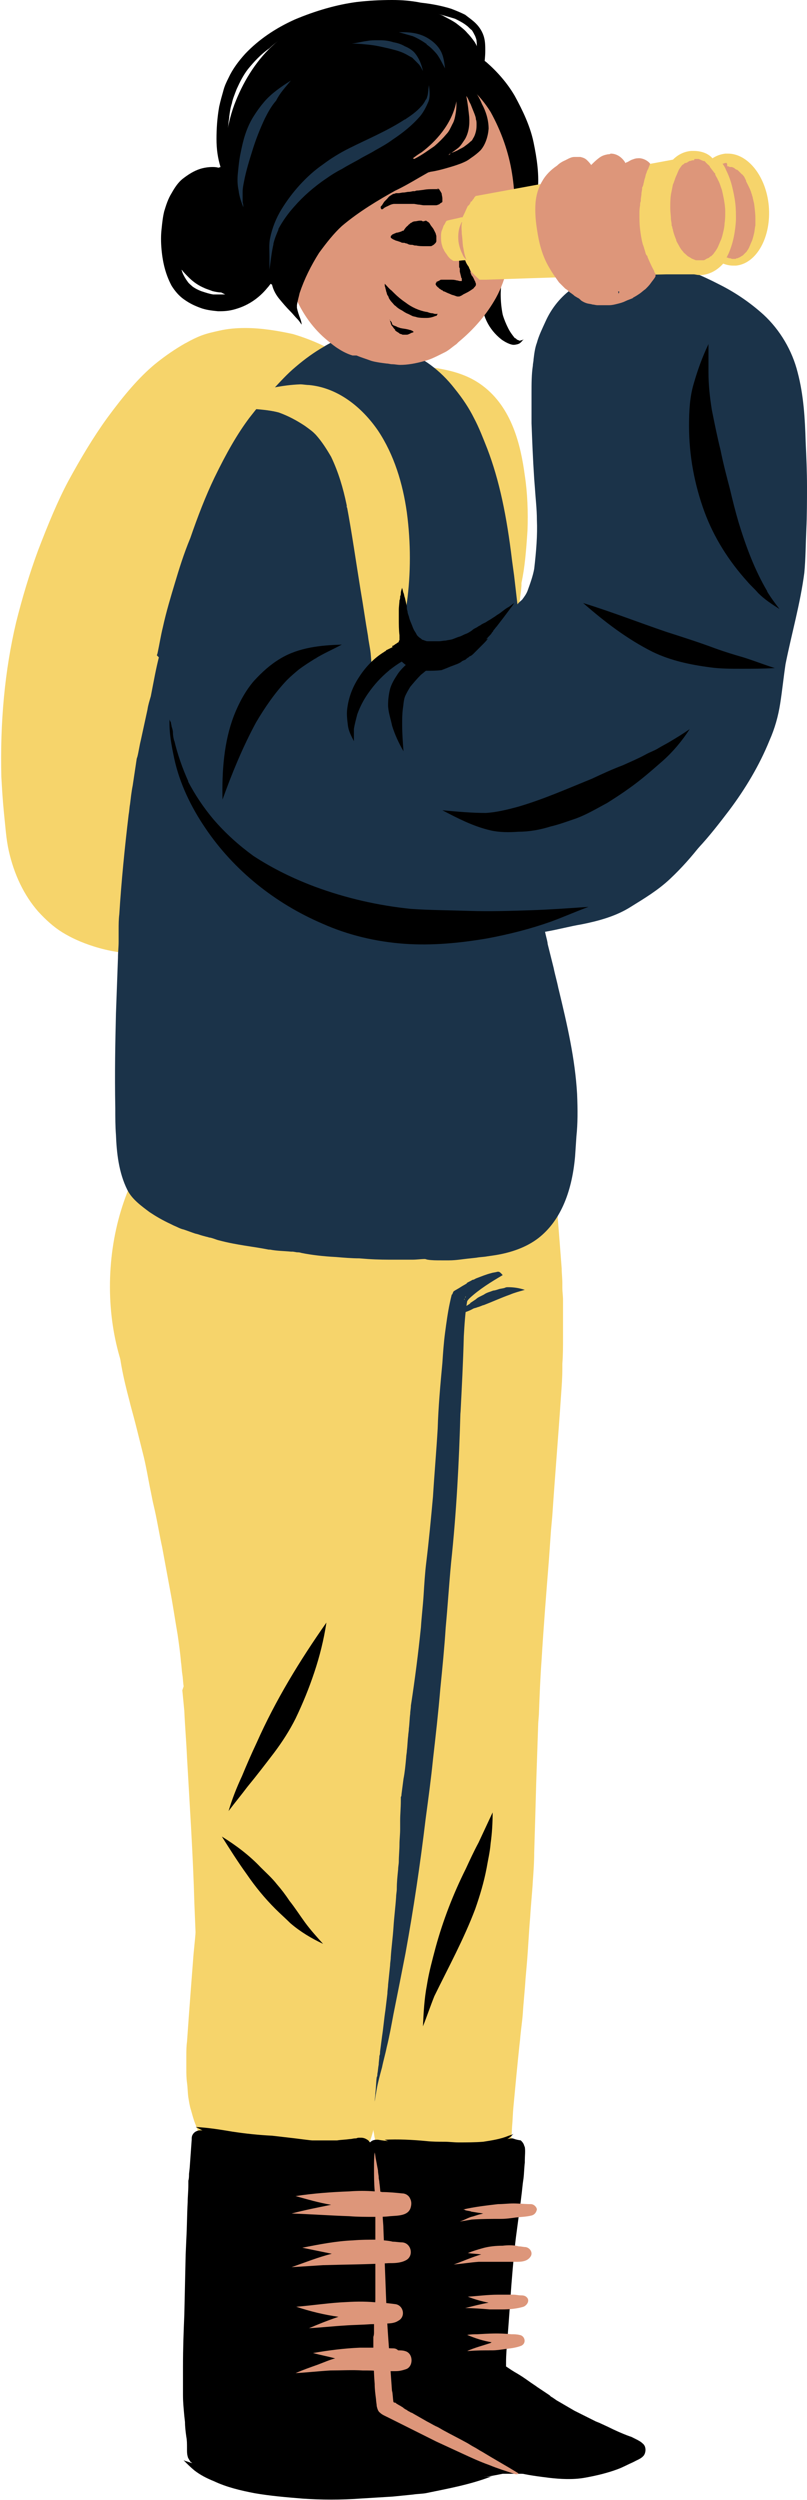 <?xml version="1.0" encoding="UTF-8" standalone="no"?><svg xmlns="http://www.w3.org/2000/svg" xmlns:xlink="http://www.w3.org/1999/xlink" fill="#000000" height="372.7" preserveAspectRatio="xMidYMid meet" version="1" viewBox="-0.2 0.0 120.4 372.7" width="120.4" zoomAndPan="magnify"><g id="change1_1"><path d="M62.9,7.5c-0.7,0.7-1.1,1.7-1.1,2.7s0.4,2,1.1,2.7c0.7,0.7,1.6,1,2.6,1.1c0.2,0,0.4,0.1,0.6,0.1c0.4,0.2,0.8,0.5,1.2,0.7 c0.7,0.6,1.2,1.2,1.8,1.8c0.8,1.1,1.4,2.2,2,3.4c0.6,1.5,1,3,1.3,4.6c0.1,1.3,0.2,2.6,0,4c-0.2,1.1-0.5,2.2-0.9,3.3 c-0.7,1.4-1.4,2.7-2.4,4c-0.6,0.8-1.3,1.6-2,2.3c-0.6,0.6-1.2,1.1-1.9,1.7c-1.5,1.3-1.4,3.9,0,5.3c0.7,0.7,1.7,1.1,2.7,1.1 c1.1,0,1.9-0.4,2.7-1.1c1.4-1.2,2.6-2.4,3.8-3.7c1.3-1.6,2.5-3.3,3.4-5.1c0.6-1.1,1-2.2,1.4-3.4c0.5-1.4,0.6-2.9,0.8-4.4 c0.3-2.4-0.1-5-0.6-7.4c-0.5-2.4-1.6-4.7-2.8-6.9c-1.1-1.9-2.6-3.6-4.2-5c-0.9-0.7-1.8-1.3-2.8-1.8c-0.6-0.3-1.3-0.5-2-0.7 c-0.6-0.1-1.2-0.2-1.9-0.2c-0.1,0-0.1,0-0.2,0C64.5,6.4,63.5,6.8,62.9,7.5L62.9,7.5L62.9,7.5z" fill="inherit"/><path d="M50.1,1.1c-0.9,0.2-1.8,0.6-2.7,1c-0.8,0.3-1.5,0.7-2.2,1.2c-1.6,0.9-3,2-4.4,3.2c-2.6,2.3-4.5,5.3-5.8,8.5 c-0.7,1.7-1.1,3.4-1.4,5.1c-0.3,1.8-0.4,3.6-0.2,5.4c0.1,0.7,0.2,1.4,0.4,2.1c0.2,0.9,0.7,1.7,1.1,2.5c0.8,1.3,1.9,2.4,3,3.5 c1,1,2,1.9,3,2.9c1.5,1.4,3.8,1.5,5.3,0c1.4-1.4,1.5-3.9,0-5.3c-0.6-0.5-1.2-1.1-1.8-1.7c-0.9-0.9-1.9-1.7-2.8-2.7 c-0.2-0.3-0.4-0.7-0.6-1c-0.1-0.3-0.2-0.6-0.2-0.9c-0.1-0.9-0.1-1.8,0-2.8c0.3-1.6,0.6-3.2,1.2-4.7c0.6-1.2,1.2-2.4,2-3.5 c0.9-1.1,1.9-2.1,3-3c1.2-0.8,2.4-1.6,3.7-2.2c0.9-0.3,1.8-0.6,2.8-0.7c1.8-0.2,3.6-0.1,5.4,0.1c1.2,0.2,2.4,0.5,3.6,0.9 c0.5,0.2,0.9,0.5,1.4,0.7c0.1,0.1,0.2,0.1,0.2,0.2c0,0.1,0,0.1-0.1,0.2c0,0.1-0.1,0.2-0.1,0.3c0,0,0,0,0,0c0,0,0,0,0,0 c-0.3,0.7-0.4,1.5-0.1,2.3c0.3,0.9,0.9,1.8,1.7,2.2c0.9,0.5,1.9,0.6,2.9,0.4c0.9-0.2,1.9-0.9,2.2-1.7c0.2-0.5,0.4-1,0.7-1.5 c0.3-0.7,0.3-1.6,0.4-2.3c0-0.5-0.1-1-0.2-1.4c-0.1-0.3-0.1-0.6-0.3-0.9c-0.2-0.5-0.4-1-0.7-1.4c-0.3-0.4-0.6-0.8-1-1.2 c-0.4-0.5-1.1-1-1.6-1.4c-0.7-0.5-1.4-0.8-2.1-1.2c-1.7-0.7-3.4-1.2-5.2-1.5c-1.6-0.3-3.1-0.4-4.7-0.4C54.1,0.4,52.1,0.6,50.1,1.1 L50.1,1.1L50.1,1.1z M64.2,9.3c0,0.1,0,0.2,0,0.3C64.2,9.5,64.2,9.4,64.2,9.3L64.2,9.3L64.2,9.3z M64.1,9.5c0,0.1,0.1,0.2,0.1,0.2 C64.1,9.6,64.1,9.6,64.1,9.5L64.1,9.5L64.1,9.5z M64.3,10.1c0,0.1,0,0.1,0,0.2C64.2,10.2,64.2,10.1,64.3,10.1L64.3,10.1L64.3,10.1z" fill="inherit"/><path d="M75.6,32.6c-0.3,0.7-0.5,1.5-0.7,2.3c-1.1,3.2-3,6.1-3.2,9.5c-0.1,2.5,1,4.7,2.9,6.2c0.4,0.3,1.4,0.9,2,0.8 c0.7-0.1,0.8-0.2,1.3-0.8c0,0,0,0,0,0c-0.1,0-0.1,0.1-0.2,0.1c0,0,0,0,0,0c-0.1,0-0.3,0.1-0.4,0.1c-0.1-0.1-0.3-0.1-0.4-0.2 c-0.1-0.1-0.2-0.2-0.3-0.2c-0.4-0.5-0.7-0.9-1-1.5c-0.3-0.6-0.6-1.3-0.8-2c-0.2-1-0.3-2-0.3-3.1C74.6,40,75.5,36.3,75.6,32.6 C75.6,32.6,75.6,32.6,75.6,32.6C75.6,32.6,75.6,32.6,75.6,32.6L75.6,32.6L75.6,32.6z" fill="inherit"/></g><g fill="#f6d46b" id="change2_3"><path d="M51.4,161.3L51.4,161.3l-0.3,0c-1.3-0.1-2.4-0.1-3.5-0.2c-1.7,0-3.5,0.1-5.3,0.4c-0.6,0.1-1.1,0.2-1.7,0.3 l-0.7,0.1c-1.3,0.3-2.6,0.6-4.1,1c-1.6,0.4-3.6,1-5.3,2.1c-1,0.6-1.8,1.2-2.4,1.9c-0.3,0.4-0.7,0.8-0.9,1.3 c-0.2-0.3-0.5-0.5-0.8-0.6c-0.2-0.1-0.4-0.1-0.6-0.1c-1-0.1-1.9,0.5-2.3,1.5c-0.5,1.2-0.9,2.3-1.4,3.5l-0.2,0.5 c-0.4,0.9-0.8,1.8-1.1,2.8c-0.4,1.2-0.8,2.4-1.1,3.7c-0.4,1.2-0.6,2.5-0.9,3.8l0,0.2c-0.5,2.4-0.8,4.8-1,7 c-0.1,0.9-0.2,1.9-0.2,2.8l0,0.3l0,0.6c-0.1,1.6-0.2,2.8-0.2,4.1c0,3.6,0.8,7.1,1.7,10.5l0.2,0.8c0.3,1.1,0.6,2.2,0.9,3.4 c0.3,1.2,0.6,2.4,0.9,3.6c0.5,1.9,0.8,3.9,1.2,5.8l0.3,1.5l0.3,1.3c0.4,1.8,0.7,3.7,1.1,5.5c0.4,2.2,0.8,4.3,1.2,6.5 c0.4,2.1,0.7,4.2,1.1,6.5c0.2,1.4,0.4,2.8,0.5,4.1c0.1,0.6,0.1,1.2,0.2,1.8c0.1,0.6,0.1,1.2,0.2,1.8L27,252c0.1,1,0.2,2,0.3,3.1 c0.1,2.3,0.3,4.6,0.4,6.9c0.4,7.1,0.9,14.5,1.1,21.8c0.1,2.5,0.2,4.9,0.3,7.4l0.1,1.9c0.1,1.9,0.1,3.7,0.2,5.6l0.1,1.5 c0.1,2.1,0.2,4.2,0.3,6.3l0.1,1.3l0,0.1c0.2,1.9,0.3,3.9,0.6,5.9c0.1,0.7,0.2,1.6,0.3,2.5c0.3,1.7,1,3.2,1.9,4.5 c0.5,0.6,1.1,1.1,1.7,1.6c0.7,0.5,1.4,0.8,2.2,1.1c1,0.4,2.1,0.7,3,0.9c0.8,0.2,1.5,0.3,2.3,0.4c0.2,0,0.3,0,0.5,0.1 c0.7,0,1.3,0,2,0c0.9-0.1,1.9-0.5,2.5-0.8c0.8-0.4,1.5-1,2-1.4c0.6-0.5,1.1-1.2,1.6-1.7c1.2-1.4,2-3,2.7-4.4c0.7-1.4,1.3-3,1.8-4.4 c0.3-0.9,0.6-1.6,0.8-2.4c0,0.5,0.1,0.9,0.2,1.4l0.2,1.4l0.2,1.4c0.1,0.5,0.2,1,0.3,1.6l0.2,0.8c0.3,1.5,0.8,3.1,1.4,4.7 c0.4,1,0.9,1.9,1.5,2.6c0.3,0.4,0.8,0.7,1.2,0.9c0.4,0.1,0.8,0.2,1.1,0.2c0.2,0,0.5,0,0.7,0.1c0.3,0,0.7,0,1,0.1l0.4,0 c0.8,0,1.5,0.1,2.3,0.1c1,0,1.9,0,2.6-0.1c0.8,0,1.5-0.2,2.3-0.4c0.8-0.2,1.5-0.4,2.5-0.7c0.3-0.1,0.7-0.3,1-0.6 c0.1-0.1,0.3-0.3,0.4-0.4c0.1-0.2,0.2-0.3,0.2-0.4l0.1-0.1c0.2-0.3,0.2-0.7,0.3-1.1l0-0.2c0.1-0.6,0.2-1.3,0.2-1.9l0-0.3l0.1-1.9 c0.1-1,0.1-1.9,0.2-2.9c0.3-3.2,0.6-6.4,0.9-9.2l0.1-0.9c0.1-1.3,0.3-2.5,0.4-3.8c0.1-1.7,0.3-3.4,0.4-5.1l0.2-2.3 c0.2-2.3,0.3-4.7,0.5-7c0.1-1.8,0.3-3.6,0.4-5.4c0.1-1.4,0.2-2.8,0.2-4.2c0.1-3.3,0.2-6.7,0.3-10.4c0.1-3,0.2-6,0.3-8.9l0.1-1.3 c0.1-2.7,0.2-5.4,0.4-8.1c0.3-5,0.7-10,1.1-15l0.3-4.3l0.2-2.2c0.4-6,0.9-11.9,1.3-17.9c0.1-1.4,0.2-2.7,0.2-4.1l0-0.7 c0.1-1.3,0.1-2.6,0.1-3.9l0-0.9c0-1.2,0-2.4,0-3.6l0-1.1c0-0.6-0.1-1.2-0.1-1.8l0-0.7c0-0.7-0.1-1.5-0.1-2.2 c-0.1-1.3-0.2-2.6-0.3-3.9c-0.1-1.3-0.2-2.5-0.3-3.8c0-1.2,0-2.4-0.1-3.6c0-0.4-0.1-0.7-0.3-0.9c-0.2-0.2-0.5-0.4-0.9-0.4 c-0.3,0-0.5,0.1-0.8,0.2c-0.1-0.8-0.3-1.5-0.5-2.2c-0.2-0.8-0.5-1.6-0.9-2.4c-0.4-0.9-1-1.7-1.6-2.5c-1-1.4-2.4-2.4-3.6-3.3 c-1.3-1-2.9-1.7-4.6-2.2c-1.6-0.5-3.2-0.7-5-1c-0.6-0.1-1.1-0.2-1.7-0.2l-0.6-0.1c-1.1-0.1-2.2-0.2-3.2-0.3l-0.6-0.1 c-1.9-0.2-3.9-0.3-5.8-0.5L51.4,161.3L51.4,161.3L51.4,161.3z" fill="inherit"/><path d="M30.4,280.8c-0.5,1.6-1,3.2-1.2,4.9c-0.1,0.7-0.2,1.4-0.2,2.1c-0.1,1.5-0.3,3-0.4,4.5 c-0.2,2.6-0.4,5.2-0.6,7.9c-0.1,1.4-0.2,2.8-0.3,4.2c-0.1,0.7-0.1,1.4-0.1,2.1c0,0.6,0,1.3,0,1.9c0,0.7,0,1.4,0.1,2.1 c0.1,0.7,0.1,1.5,0.2,2.2c0.1,0.6,0.2,1.3,0.4,1.9c0.2,0.7,0.4,1.5,0.7,2.2c0.2,0.6,0.4,1.1,0.7,1.7c0.5,1,1,2,1.8,2.7 c0.8,0.8,1.8,1.3,2.9,1.8c0.6,0.3,1.2,0.5,1.8,0.6c1.3,0.3,2.7,0.5,4.1,0.7c0.7,0.1,1.5,0.1,2.2,0.2c0.7,0.1,1.5,0.1,2.2,0 c1.1-0.1,2.1-0.2,3.2-0.5c0.9-0.2,1.8-0.5,2.7-0.9c0.9-0.3,1.8-0.8,2.6-1.4c1.6-1.2,2.1-3.2,2.5-5c0.3-1.2,0.5-2.4,0.6-3.6 c0.1-0.6,0.2-1.3,0.2-1.9c0.1-1.4,0.3-2.7,0.3-4.1c0-0.7,0.1-1.5,0.1-2.2c0-0.7,0-1.3,0-2c0-0.5,0-1-0.1-1.4c0-0.3-0.3-0.6-0.5-0.8 c-0.3-0.2-0.6-0.3-0.9-0.2c-0.3,0.1-0.6,0.2-0.8,0.5c-0.2,0.3-0.2,0.6-0.2,1c0,0.1,0,0.3,0,0.4c0,1,0,2,0,3c0,1.1-0.1,2.1-0.2,3.2 c-0.1,0.9-0.1,1.8-0.2,2.8c-0.2,1.5-0.3,3-0.6,4.4c0-0.1,0-0.2,0.1-0.3c-0.2,1.2-0.5,2.3-1,3.4c-0.1,0.2-0.3,0.4-0.4,0.6 c-0.2,0.2-0.4,0.4-0.6,0.5c-0.8,0.5-1.6,0.8-2.5,1.1c-1.4,0.4-2.7,0.8-4.2,0.9c-1.5,0.1-3-0.1-4.5-0.3c-0.9-0.1-1.9-0.2-2.8-0.4 c-0.5-0.1-0.9-0.3-1.4-0.4c-0.4-0.1-0.8-0.3-1.2-0.5c-0.5-0.3-1-0.6-1.4-0.9c-0.3-0.3-0.5-0.5-0.7-0.9c-0.4-0.6-0.7-1.2-1-1.8 c-0.2-0.5-0.4-1-0.6-1.6c-0.1-0.4-0.3-0.9-0.4-1.3c-0.1-0.5-0.2-1-0.3-1.5c-0.2-0.9-0.2-1.8-0.3-2.7c0-0.6,0-1.2,0-1.8 c0-0.7,0-1.5,0.1-2.2c0.1-1.4,0.2-2.7,0.3-4.1c0.2-2.8,0.4-5.5,0.6-8.2c0.1-1.3,0.2-2.7,0.3-4c0.1-1.7,0.3-3.4,0.6-5.1 c0.2-1,0.5-1.9,0.8-2.9c0.2-0.7-0.1-1.4-0.8-1.6c-0.1,0-0.2-0.1-0.3-0.1C31.1,280,30.6,280.3,30.4,280.8L30.4,280.8L30.4,280.8z M32,284.3c0,0.1,0,0.1,0,0.2C32,284.4,32,284.3,32,284.3L32,284.3L32,284.3z M49,321.2c-0.1,0-0.2,0.1-0.3,0.1 C48.8,321.2,48.9,321.2,49,321.2L49,321.2L49,321.2z M44.8,322.1c-0.1,0-0.1,0-0.2,0C44.7,322.1,44.7,322.1,44.8,322.1L44.8,322.1 L44.8,322.1z" fill="inherit"/><path d="M53.1,311.6c-0.3,1.1-0.6,2.3-0.9,3.4c-0.3,1-0.7,2.1-1.1,3.1c-0.1,0.2-0.2,0.3-0.3,0.5 c0,0-0.1,0.1-0.1,0.1c-0.5,0.4-0.6,1.3-0.1,1.8c0.5,0.5,1.2,0.6,1.8,0.1c0.8-0.6,1.2-1.6,1.6-2.5c0.2-0.6,0.4-1.1,0.6-1.7 c0.4-1.3,0.7-2.6,1.1-3.9c0.1-0.3,0.1-0.6-0.1-1c-0.1-0.3-0.4-0.5-0.7-0.6c-0.1,0-0.2-0.1-0.3-0.1 C53.8,310.8,53.2,311.1,53.1,311.6L53.1,311.6L53.1,311.6z" fill="inherit"/><path d="M56.5,306.7c-0.2,0.8-0.5,1.7-0.6,2.5c-0.1,0.4-0.1,0.8-0.2,1.2c-0.1,0.3-0.1,0.7-0.1,1 c-0.1,1.3-0.2,2.6-0.2,4c0,0.9,0,1.8,0.2,2.7c0.1,0.9,0.4,1.8,0.8,2.7c0.3,0.8,0.9,1.7,1.6,2.3c0.3,0.3,0.7,0.6,1.1,0.8 c0.4,0.2,0.8,0.4,1.2,0.5c0.4,0.2,0.9,0.3,1.4,0.4c0.5,0.1,1,0.2,1.6,0.3c1,0.1,2,0.1,2.9-0.1c0.9-0.1,1.8-0.5,2.7-0.9 c0.7-0.4,1.4-0.8,2.1-1.2c0.6-0.3,0.9-1,0.6-1.7c-0.3-0.6-1.1-0.9-1.7-0.6c-0.4,0.2-0.8,0.5-1.2,0.7c-0.6,0.3-1.2,0.7-1.9,0.9 c-0.6,0.2-1.2,0.3-1.8,0.4c-0.9,0-1.9-0.1-2.8-0.3c-0.6-0.1-1.1-0.3-1.6-0.5c-0.3-0.1-0.5-0.3-0.7-0.5c-0.2-0.2-0.4-0.5-0.6-0.8 c-0.3-0.4-0.5-0.9-0.6-1.3c-0.2-0.7-0.4-1.5-0.4-2.3c-0.1-1.2-0.1-2.3,0-3.5c0-0.7,0.1-1.5,0.2-2.2c0.1-0.6,0.2-1.2,0.3-1.8 c0.2-0.7,0.3-1.3,0.5-2c0.1-0.3,0.1-0.7-0.1-1c-0.1-0.3-0.4-0.5-0.7-0.6c-0.1,0-0.2-0.1-0.3-0.1C57.3,305.8,56.7,306.1,56.5,306.7 L56.5,306.7L56.5,306.7z M57.9,317.1c0,0,0,0.1,0,0.1C57.9,317.2,57.9,317.1,57.9,317.1L57.9,317.1L57.9,317.1z" fill="inherit"/><path d="M35.1,219.3c11.6,0.8,21.9-11.4,23.1-27.2s-7.3-29.5-18.9-30.3S17.4,173.1,16.3,189S23.5,218.5,35.1,219.3 L35.1,219.3L35.1,219.3z" fill="inherit"/></g><g id="change2_2"><path d="M36.4,48.9c-1.3,0-2.6,0.1-3.9,0.4c-0.9,0.2-1.8,0.4-2.6,0.7c-0.8,0.3-1.6,0.7-2.3,1.1l-0.2,0.1 C26,52,24.5,53,22.9,54.3c-2.4,2-4.6,4.6-7.1,8c-2.1,2.9-4,6.1-5.8,9.4c-1.6,3-3,6.4-4.5,10.3c-1.3,3.5-2.4,7.2-3.3,10.8 C0.5,100-0.2,107.7,0,115.8c0.1,1.8,0.2,3.5,0.4,5.5c0.2,1.8,0.3,3.7,0.7,5.5c0.8,3.6,2.3,6.7,4.4,9.1c1.1,1.2,2.3,2.3,3.6,3.1 c1.3,0.8,2.8,1.5,4.7,2.1c2.2,0.7,4.6,1.1,7.1,1.1c1.1,0,2.2-0.1,3.4-0.2c1.8-0.2,3.4-0.6,5-1.1c1.8-0.7,3.5-1.7,4.8-2.5 c3.1-2,5.7-4.6,7.8-6.9c2-2.2,4-4.7,6.2-8c2.1-3.1,3.7-6.1,5.1-9.2c1.4-3.1,2.4-6.3,3.1-9.6l0-0.2l0-0.1l0,0 c2.1-4.2,3.6-8.3,4.5-12.2c0.4-1.9,0.6-3.9,0.8-6.4c0.1-2.4-0.1-4.8-0.4-6.9c-0.3-2.3-0.7-4.4-1.1-6.3c-0.5-2.1-1.1-4.2-1.9-6.2 c-1.2-3.1-2.7-5.8-4.5-8.3c-0.2-0.3-0.5-0.6-0.8-0.9c0.5,0.3,1,0.6,1.4,0.9c0.7,0.5,1.3,1,1.8,1.5c0.3,0.4,0.6,0.7,0.8,1.1 c0.3,0.7,0.5,1.3,0.7,2c0.1-0.7,0-1.4-0.1-2.2c-0.1-0.6-0.3-1.1-0.6-1.6c-0.1-0.1-0.1-0.3-0.2-0.4c0.3,0.2,0.6,0.2,1,0.2 c0.5,0,0.9-0.2,1.3-0.6c0.4-0.4,0.6-1,0.6-1.5c0-0.3-0.1-0.6-0.3-0.9c1.3,0.2,2.4,0.4,3.5,0.8c1.4,0.5,2.8,1.1,4,1.8 c0.8,1,1.4,2,2,3.1c1.3,2.7,2.3,5.8,3.1,9.6c0.4,1.9,0.6,3.8,0.9,5.6c0.2,1.4,0.4,2.8,0.6,4.1c0.6,3.5,0.9,7,1,10.3 c-0.2,1.3-0.3,2.6-0.5,3.9l0,0.1c-0.1,0.5-0.2,1-0.3,1.4l0,0.2L73.3,97c-0.2,1-0.4,2.1-0.7,3.1c-0.3,0.8-0.6,1.5-0.9,2.2 c0.9-1,1.5-2,2-3.1c-0.1,0.7-0.3,1.3-0.5,1.9c-0.4,1.2-0.9,2.3-1.4,3.3c0.6-0.6,1.1-1.3,1.6-2c0.7-1,1.2-2.1,1.5-3.1 c0.9-2.5,1.7-5.2,2.2-8.1c0.2-1.3,0.4-2.6,0.5-3.9l0-0.2l0-0.2c0.5-2.3,0.7-4.8,0.9-7.8c0.1-2.8,0-5.6-0.4-8.2 c-0.6-4.5-1.9-10.1-6.3-13.4c-1.6-1.2-3.5-2-6.2-2.5c-1-0.2-2-0.3-3.4-0.3c-1.1,0-2,0.2-3.2,0.5c-0.4-0.5-1-0.8-1.7-0.8 c-0.5,0-0.9,0.2-1.3,0.6c-0.4,0.4-0.6,1-0.6,1.5c0,0.1,0,0.1,0,0.2c-0.5-0.6-1.2-1.2-2.1-1.9c-2.8-2.2-6.1-3.9-9.8-5 C41.2,49.3,38.8,48.9,36.4,48.9L36.4,48.9L36.4,48.9z" fill="#f6d46b"/></g><g fill="#1b3349" id="change3_2"><path d="M94.7,39.7C94.7,39.7,94.7,39.7,94.7,39.7L94.7,39.7c-1,0-2,0.2-3,0.3l-0.5,0.1c-1.1,0.2-2.5,0.8-3.2,1.1 c-1.1,0.5-1.9,1.1-2.8,1.8c-1.7,1.2-3.1,2.9-4,4.9c-0.5,1.1-1,2.1-1.3,3.2c-0.3,0.8-0.4,1.7-0.5,2.5c0,0.3-0.1,0.6-0.1,0.9 c-0.2,1.3-0.2,2.7-0.2,4.1l0,0.6l0,1c0,1,0,1.9,0,2.9c0.1,2.6,0.2,5.3,0.4,8.3l0.1,1.3c0.1,1.6,0.3,3.2,0.3,4.8 c0.1,2.3-0.1,4.7-0.4,7.3c-0.2,1.1-0.6,2.2-1,3.3c-0.2,0.5-0.5,0.9-0.8,1.3c-0.2,0.2-0.5,0.4-0.7,0.7l-0.5-4.3l-0.3-2.2 c-0.8-6.7-1.9-12-3.7-16.7c-0.6-1.5-1.2-3.1-2-4.6c-0.7-1.4-1.6-2.8-2.9-4.4c-2.1-2.7-4.8-4.7-7.9-5.8c-0.7-0.3-1.5-0.4-2.3-0.5 l-0.3-0.1c-0.6-0.1-1.1-0.2-1.7-0.3c-0.3-0.9-1.2-1.6-2.2-1.6c-0.2,0-0.4,0-0.6,0.1c-1.3,0.4-2.9,1-4.5,2c-1.4,0.8-2.8,1.8-4.2,3 c-1.2,1-2.2,2.1-3.5,3.5c-1.2,1.3-2.3,2.7-3.4,4.1c-1.8,2.4-3.4,5.2-5.2,8.9c-1.3,2.7-2.5,5.8-3.6,9c-1,2.4-1.7,4.7-2.3,6.7 c-0.6,2-1.3,4.3-1.8,6.6c-0.3,1.2-0.5,2.5-0.8,3.9l-0.1,0.3L23.5,98c-0.2,0.8-0.4,1.7-0.6,2.7c-0.2,1-0.4,2.1-0.6,3.1 c-0.2,0.7-0.4,1.3-0.5,2l-1,4.6c-0.2,0.8-0.3,1.6-0.5,2.4l-0.1,0.3l-0.3,2l-0.3,2c-0.2,1-0.3,2-0.4,2.8c-0.1,0.5-0.1,1-0.2,1.5 c-0.6,5-1.1,10.1-1.4,14.9c-0.1,0.8-0.1,1.5-0.1,2.3l0,0.6l0,0.6l0,0.6c0,0.8-0.1,1.6-0.1,2.4c-0.1,2.8-0.2,5.5-0.3,8.3 c-0.1,4.2-0.2,8.9-0.1,14.1c0,1.4,0,2.7,0.1,4c0.1,2.6,0.4,5.6,1.7,8.2c0.7,1.4,2.1,2.4,3.3,3.3c0.9,0.6,1.9,1.2,3.2,1.8l0.4,0.2 c0.5,0.2,1,0.5,1.5,0.6c0.6,0.2,1.1,0.4,1.7,0.6l0.4,0.1c0.3,0.1,0.6,0.2,1,0.3c0.3,0.1,0.5,0.1,0.7,0.2l0.1,0 c0.5,0.1,0.9,0.3,1.3,0.4c1.5,0.4,2.7,0.6,3.9,0.8c1.3,0.2,2.6,0.4,3.6,0.6l0.2,0c1,0.2,2.1,0.2,3.1,0.3l0.1,0l0.2,0l0.6,0.1 c0.2,0,0.4,0,0.7,0.1c1.5,0.3,3.2,0.5,5.1,0.6c1.2,0.1,2.4,0.2,3.5,0.2l1.3,0.1c1.5,0.1,2.8,0.1,4,0.1c0.9,0,1.8,0,2.6,0 c0.7,0,1.3-0.1,1.9-0.1c0.1,0,0.3,0.1,0.4,0.1c0.6,0.1,1.3,0.1,2.1,0.1c0.4,0,0.7,0,1.1,0c1.1,0,2.1-0.2,3.2-0.3l0.9-0.1 c0.5-0.1,1.1-0.1,1.6-0.2l0.7-0.1c2.9-0.4,5.2-1.3,6.9-2.6c3.1-2.4,5-6.5,5.5-12.2l0.1-1.5l0.1-1.5c0.2-1.9,0.2-3.9,0.1-6.3 c-0.3-5.3-1.5-10.4-2.7-15.4l-0.1-0.4c-0.2-1-0.5-2-0.7-3c-0.3-1.2-0.6-2.4-0.9-3.6l0-0.1c-0.1-0.6-0.3-1.2-0.4-1.8l0-0.2l0-0.2 l0-0.2l0-0.2c1.1,0,2.1-0.2,2.9-0.4c1.1-0.2,2.1-0.5,3.1-0.9c1.1-0.4,2.2-0.9,3.2-1.4l0.8-0.4c0.3-0.1,0.6-0.3,0.9-0.4l-0.2-0.8 l-0.1-0.6l-0.1-0.6l-0.2-0.9l-0.2-0.9c2.5-1.4,4.8-3,6.8-4.5c5.7-4.2,10.7-10.1,14.5-16.9c1.8-3.3,3.3-6.8,4.3-10.5 c1.3-4.4,1.8-9.1,2-12.7c0.2-3.3,0.2-6.9-0.2-11c-0.3-2.7-0.5-4.7-0.9-6.6c-0.4-2.1-1-4.1-1.7-6.1c-1-3-2.4-6.9-4.3-10.5 c-1-1.8-2.1-3.6-3.4-5.1c-1.2-1.6-2.8-3-4.9-4.5c-1.5-1-3.3-1.9-5.1-2.3C96.9,39.8,95.9,39.7,94.7,39.7L94.7,39.7L94.7,39.7z" fill="inherit"/><path d="M89.6,43.6c-0.6,1.9-0.4,3.9,0.6,5.6c0.9,1.7,2.4,2.8,4.2,3.5c1.4,0.5,2.7,1,4.1,1.6 c1.6,0.8,3.2,1.7,4.7,2.8c0.3,0.3,0.5,0.5,0.8,0.8c0.2,0.3,0.3,0.5,0.4,0.8c0.3,1,0.5,2.1,0.7,3.2c0.3,3.9,0.4,7.9,0.4,11.8 c0,4,0,8-0.4,11.9c-0.5,2.4-1.1,4.7-1.6,7.1c-0.7,3-1.1,6-1.4,9.1c-0.3,1.3-0.7,2.6-1.1,3.8c-1.7,3.2-3.7,6.2-5.9,9.1 c-1.1,1.2-2.2,2.4-3.4,3.4c-0.7,0.4-1.3,0.7-2,1.1c-0.9,0.3-1.7,0.5-2.6,0.7c-1.3,0.3-2.7,0.4-4,0.5c-1.7,0.2-3.5,1.8-4.4,3.2 c-1,1.6-1.4,3.7-0.9,5.6c0.4,1.8,1.6,3.4,3.2,4.4c0.6,0.3,1.1,0.5,1.7,0.8c1.3,0.4,2.6,0.4,3.9,0.1c1.6-0.2,3.1-0.3,4.6-0.7 c2.5-0.6,5-1.6,7.2-2.8c4.2-2.4,7.3-6.4,10.2-10.2c2.4-3.2,4.5-6.7,6-10.4c0.8-1.8,1.3-3.6,1.6-5.5c0.3-1.9,0.5-3.9,0.8-5.9 c0.9-4.5,2.2-9,2.8-13.6c0.2-2.1,0.2-4.3,0.3-6.5c0.1-2.1,0.1-4.3,0.1-6.4c0-2.2-0.1-4.4-0.2-6.6c-0.1-3.5-0.3-7-1.2-10.4 c-0.8-3.2-2.6-6.3-5.1-8.6c-2-1.8-4.2-3.3-6.6-4.5c-2.7-1.4-5.5-2.5-8.3-3.6c-0.7-0.2-1.4-0.4-2.1-0.4 C93.5,38.5,90.5,40.7,89.6,43.6L89.6,43.6L89.6,43.6z M95.9,113.5c0,0.1-0.1,0.1-0.1,0.2C95.8,113.7,95.9,113.6,95.9,113.5 L95.9,113.5L95.9,113.5z" fill="inherit"/><path d="M98.6,102.5c-0.1,1.4-0.3,2.9-0.5,4.3c-0.5,2-1.3,3.9-2.1,5.7c-1.4,2.2-3,4.3-4.7,6.3c-1,1.1-2.1,2.1-3.4,3 c-0.7,0.4-1.4,0.8-2.2,1.2c-1.7,0.4-3.4,0.7-5.1,1.1c-1.9,0.4-3.8,0.8-5.7,1c-0.6,0-1.1,0.1-1.7,0.1c-1.3,0.2-2.4,0.8-3.3,1.6 c-1.5,1.3-2.4,3.1-2.6,5c-0.1,1.9,0.5,3.8,1.7,5.2c1.1,1.4,3.2,2.6,5,2.6c2.4-0.1,4.8-0.3,7.2-0.7c1.8-0.3,3.6-0.8,5.4-1.1 c2.5-0.5,5.1-1.2,7.3-2.6c2.1-1.3,4.1-2.5,5.9-4.2c1.7-1.6,3.2-3.3,4.6-5.1c1.2-1.4,2.3-2.9,3.2-4.5c1.4-2.1,2.3-4.5,3.2-6.9 c1.3-3.5,1.8-7.1,2.2-10.7c0.4-3.9-2.8-7.5-6.7-7.8c-0.2,0-0.4,0-0.5,0C102.1,95.8,99,98.7,98.6,102.5L98.6,102.5L98.6,102.5z" fill="inherit"/></g><g fill="#f6d46b" id="change2_1"><path d="M37,58.6c-0.8,0.2-1.6,0.4-2.3,0.6c0,0,0,0,0,0c1.6,0.1,3.1,0.2,4.7,0.3c0,0,0,0,0,0c1,0.1,1.9,0.1,2.9,0.3 c1.1,0.1,2.2,0.4,3.2,0.7c0.8,0.3,1.5,0.7,2.2,1.2c0.8,0.6,1.6,1.3,2.3,2c1,1.2,1.8,2.5,2.6,3.9c1.2,2.6,2.1,5.4,2.7,8.2 c0.6,2.9,1,5.9,1.3,8.9c0.3,3.3,0.3,6.6,0.2,10c-0.1,1.8-0.2,3.6-0.4,5.4c0.1-0.1,0.2-0.3,0.3-0.4c0.2-0.3,0.5-0.5,0.7-0.8 c0.5-0.5,1-0.9,1.6-1.3c0.6-2.5,1.1-5.1,1.5-7.7c0.6-4.4,0.6-9,0-13.5c-0.6-4.3-1.9-8.6-4.3-12.2c-2.4-3.5-6-6.4-10.3-6.8 c-0.4,0-0.9-0.1-1.3-0.1C41.9,57.4,39.5,58,37,58.6L37,58.6L37,58.6z M55.1,75.2c0,0.2,0.1,0.3,0.1,0.5 C55.2,75.5,55.2,75.4,55.1,75.2L55.1,75.2L55.1,75.2z" fill="inherit"/><path d="M40.2,60.8C40.2,60.8,40.2,60.8,40.2,60.8c0.1,0.1,0.3,0.1,0.4,0.2c0.6,0.2,1.2,0.4,1.8,0.6 c0.7,0.3,1.4,0.7,2,1.1c0.9,0.6,1.7,1.3,2.5,2.1c0.9,1,1.6,2.1,2.3,3.3c1.1,2.3,1.8,4.7,2.3,7.1c0.8,4.2,1.4,8.5,2.1,12.8 c0.4,2.3,0.7,4.5,1.1,6.8c0.1,0.9,0.3,1.7,0.4,2.6c0.1,1.2,0.2,2.4,0.3,3.5c0,0.3,0,0.6,0,0.9c0.2-0.5,0.5-0.9,0.8-1.3 c0.2-0.3,0.4-0.6,0.7-0.8c0.1-0.1,0.1-0.1,0.2-0.2c0-0.2,0.1-0.4,0.1-0.7c0.1-0.7,0.2-1.3,0.2-2c0-0.7,0.1-1.5,0.1-2.2 c0.1-1.4,0.1-2.7,0.1-4.1c0-1.8,0-3.6-0.1-5.4c-0.1-3.9-0.6-7.7-1.6-11.5c-0.5-1.9-1.4-3.8-2.3-5.6c-0.9-1.6-2.1-3-3.5-4.2 c-1.3-1.1-2.9-2-4.5-2.5c-1.3-0.4-2.6-0.5-4-0.5C41.1,60.8,40.6,60.8,40.2,60.8L40.2,60.8L40.2,60.8z M51.5,75.4 c0,0.1,0,0.2,0.1,0.3C51.6,75.6,51.5,75.5,51.5,75.4L51.5,75.4L51.5,75.4z" fill="inherit"/><path d="M39.7,60.1c-0.9,0.2-1.8,0.5-2.6,0.9c0,0,0,0,0,0c0.3,0,0.7,0,1,0c1.1,0.1,2.2,0.2,3.3,0.5 c1.4,0.5,2.7,1.2,3.9,2c1.4,1,2.6,2,3.7,3.2c1.2,1.4,2.3,2.9,3.2,4.6c0.4,0.7,0.8,1.4,1.2,2.1c0-0.1-0.1-0.1-0.1-0.2 c0.3,0.5,0.5,1.1,0.8,1.6c0.4,0.9,0.9,1.7,1.3,2.6c0,0,0,0,0,0c-0.4-3.3-1-6.7-2.4-9.8c-0.6-1.4-1.5-2.8-2.5-3.9 c-1.1-1.2-2.4-2-3.8-2.7c-1.4-0.7-3-1.1-4.5-1.2c-0.3,0-0.5,0-0.8,0C40.7,59.9,40.2,60,39.7,60.1L39.7,60.1L39.7,60.1z" fill="inherit"/><path d="M39.1,59.2c-1.8,0.1-3.5,0.8-5.1,1.5c0,0,0,0,0,0c1.1,0,2.1,0,3.2,0.1c2,0.2,4,0.6,6,1 c1.9,0.4,3.8,0.8,5.7,1.4c0.9,0.3,1.8,0.7,2.6,1c0,0,0,0,0,0c-2-1.8-4.2-3.4-6.8-4.3c-1.5-0.5-3.1-0.7-4.6-0.7 C39.8,59.2,39.4,59.2,39.1,59.2L39.1,59.2L39.1,59.2z" fill="inherit"/><path d="M36.5,60C36.5,60,36.5,60,36.5,60c1.4,0.3,2.7,0.5,4.1,0.5c1.5,0.1,2.9-0.1,4.4-0.2c0,0,0,0,0,0 c-1.4-0.4-2.8-0.8-4.2-0.9c-0.1,0-0.3,0-0.4,0C39,59.4,37.7,59.7,36.5,60L36.5,60L36.5,60z" fill="inherit"/></g><g id="change1_6"><path d="M59.6,88.4c0,0.2,0,0.3-0.1,0.5c0,0.2,0,0.4-0.1,0.6c0,0,0,0,0-0.1c0,0.5-0.1,1-0.1,1.5c0,0.5,0,0.9,0,1.4 c0,0.8,0,1.6,0.1,2.4c0,0.1,0,0.2,0,0.3c0,0.1,0,0.1,0,0.2c0,0.1,0,0.2,0,0.2c0,0.1-0.1,0.1-0.1,0.2c0,0,0,0,0,0.1 c-0.1,0.1-0.2,0.1-0.3,0.2c-0.1,0.1-0.2,0.1-0.3,0.2c-0.1,0.1-0.3,0.2-0.4,0.2c0.3,0.8,0.7,1.5,1.2,2.1c0.6,0.6,1.1,1,1.9,1.3 c0.6,0.2,1.4,0.2,2,0.3c0.8,0,1.6,0,2.3-0.1c0.2-0.1,0.3-0.1,0.5-0.2c0.3-0.1,0.7-0.3,1-0.4c0.3-0.1,0.5-0.2,0.8-0.3c0,0,0,0,0,0 c0,0,0,0,0,0c0,0,0,0,0,0c0.2-0.1,0.5-0.2,0.7-0.4c0.1-0.1,0.2-0.1,0.3-0.2c0.1-0.1,0.2-0.1,0.3-0.2c0.1-0.1,0.2-0.2,0.4-0.3 c0.1-0.1,0.2-0.2,0.3-0.2c0.2-0.1,0.4-0.3,0.5-0.5c0.2-0.2,0.4-0.4,0.6-0.6c0.2-0.2,0.4-0.4,0.7-0.7c0.4-0.4,0.7-0.8,1.1-1.2 c0.1-0.1,0.2-0.2,0.3-0.4c0.1-0.1,0.2-0.2,0.2-0.3c0.2-0.2,0.3-0.4,0.5-0.6c0.3-0.4,0.7-0.9,1-1.3c0.3-0.4,0.6-0.8,0.9-1.2 c0.2-0.3,0.5-0.6,0.7-1c-0.3,0.2-0.6,0.5-1,0.7c-0.5,0.3-0.9,0.7-1.4,1c-0.2,0.1-0.4,0.3-0.6,0.4c-0.3,0.2-0.6,0.4-0.8,0.5 c-0.2,0.1-0.4,0.3-0.7,0.4c-0.2,0.1-0.4,0.2-0.5,0.3c-0.2,0.1-0.4,0.2-0.5,0.3c-0.1,0-0.1,0.1-0.2,0.1c0,0,0,0,0,0 c-0.2,0.1-0.4,0.2-0.6,0.4c-0.3,0.2-0.6,0.4-0.9,0.5c-0.3,0.1-0.6,0.3-0.9,0.4c-0.4,0.1-0.8,0.3-1.1,0.4c-0.3,0.1-0.6,0.1-1,0.2 c-0.3,0-0.7,0.1-1,0.1c-0.1,0-0.3,0-0.4,0c-0.3,0-0.5,0-0.8,0c-0.1,0-0.2,0-0.4,0c-0.2,0-0.3,0-0.5-0.1c-0.1,0-0.2-0.1-0.3-0.1 c-0.1,0-0.2-0.1-0.3-0.2c-0.2-0.1-0.4-0.3-0.5-0.4c-0.1-0.1-0.2-0.3-0.3-0.5c-0.1-0.1-0.1-0.2-0.2-0.3c-0.1-0.2-0.2-0.4-0.3-0.7 c-0.2-0.5-0.4-0.9-0.5-1.4c-0.1-0.3-0.2-0.5-0.2-0.8c-0.1-0.2-0.1-0.4-0.1-0.6c0,0,0,0,0-0.1c-0.1-0.4-0.2-0.9-0.3-1.3 c-0.1-0.2-0.1-0.5-0.2-0.7c-0.1-0.2-0.1-0.5-0.2-0.7c0,0,0,0,0-0.1C59.6,88.2,59.6,88.3,59.6,88.4L59.6,88.4L59.6,88.4z" fill="inherit"/><path d="M68.1,99.1C68.1,99.1,68,99.1,68.1,99.1C68.1,99.1,68.1,99.1,68.1,99.1C68.1,99.1,68.1,99.1,68.1,99.1L68.1,99.1L68.1,99.1 z" fill="inherit"/><path d="M25.1,107.2c-0.1,2,0.3,4,0.7,5.9c0.8,3.7,2.5,7.2,4.6,10.3c4.3,6.4,10.5,11.3,17.5,14.3c3.8,1.7,8,2.7,12.2,3 c4.1,0.3,8.3-0.1,12.4-0.8c3.2-0.6,6.4-1.4,9.5-2.5c1.9-0.7,3.7-1.5,5.6-2.2c0,0,0,0,0,0c-2.8,0.2-5.7,0.4-8.5,0.5 c-3.1,0.1-6.2,0.2-9.3,0.1c-2.9-0.1-5.8-0.1-8.7-0.3c-4.9-0.5-9.7-1.6-14.3-3.3c-3.2-1.2-6.3-2.7-9.2-4.6c-2.2-1.6-4.2-3.4-6-5.5 c-1.5-1.8-2.7-3.6-3.8-5.7c0,0,0,0.1,0.1,0.1c-0.9-2-1.6-4-2.1-6.1c0,0,0,0,0,0.1c-0.1-0.4-0.2-0.8-0.2-1.3c0-0.3-0.1-0.6-0.2-0.9 c0,0,0,0,0,0c0-0.2-0.1-0.4-0.1-0.6c0,0,0,0,0,0C25.2,107.5,25.1,107.4,25.1,107.2C25.1,107.2,25.1,107.2,25.1,107.2 C25.1,107.2,25.1,107.2,25.1,107.2L25.1,107.2L25.1,107.2z M31.4,122C31.5,122,31.5,122,31.4,122C31.5,122,31.5,122,31.4,122 L31.4,122L31.4,122z M37.6,127.6c0,0,0.1,0.1,0.1,0.1C37.7,127.7,37.7,127.7,37.6,127.6L37.6,127.6L37.6,127.6z M25.2,107.7 C25.2,107.7,25.2,107.7,25.2,107.7C25.2,107.7,25.2,107.7,25.2,107.7L25.2,107.7L25.2,107.7z" fill="inherit"/><path d="M72.2,93.4c-0.5,0.4-1,0.8-1.4,1.3c0,0,0,0,0.1-0.1c-0.5,0.5-1.1,0.8-1.7,1.2c0.1,0,0.1,0,0.1-0.1 c-0.7,0.3-1.4,0.6-2.1,0.8c-0.5,0.1-1,0.1-1.6,0.1c-0.8-0.1-1.5-0.2-2.3-0.4c-0.6-0.3-1.2-0.6-1.9-0.8c-0.4-0.2-1,0.1-1.4,0.3 c-0.8,0.4-1.7,0.8-2.5,1.2c0,0-0.1,0-0.1,0.1c-0.1,0.1-0.2,0.1-0.3,0.2c-1.5,0.9-2.8,2.3-3.7,3.7c-1,1.5-1.6,3.1-1.8,4.8 c-0.1,0.8,0,1.6,0.1,2.4c0.1,0.9,0.5,1.6,0.9,2.4c0,0,0,0,0,0c0-0.6,0-1.2,0-1.8c0.1-0.7,0.3-1.4,0.5-2.2c0.4-1.1,0.9-2.1,1.6-3.1 c0.9-1.3,1.9-2.4,3.1-3.4c0.6-0.5,1.3-1,2-1.4c0.3-0.1,0.6-0.2,0.8-0.3c0,0,0,0,0,0c0.4,0.2,0.7,0.4,1.1,0.5 c0.6,0.2,1.1,0.3,1.7,0.3c1.5,0.1,3.2-0.1,4.5-0.9c1.2-0.7,2.3-1.6,3.1-2.9C71.4,94.8,71.8,94.1,72.2,93.4 C72.2,93.4,72.2,93.4,72.2,93.4C72.2,93.4,72.2,93.4,72.2,93.4L72.2,93.4L72.2,93.4z M58,99.8c0,0-0.1,0.1-0.1,0.1 C57.9,99.9,57.9,99.8,58,99.8L58,99.8L58,99.8z" fill="inherit"/><path d="M69.1,96.4c-0.7,0.1-1.3,0.2-2,0.2c-0.5,0-0.9,0-1.4-0.1c-0.6,0-1.2,0-1.9,0.1c-0.3,0.1-0.6,0.3-0.9,0.5 c-0.5,0.3-0.9,0.6-1.4,1c-0.9,0.8-1.9,1.6-2.5,2.6c-0.4,0.6-0.8,1.3-1,2c-0.2,0.8-0.3,1.6-0.3,2.4c0,1,0.4,2.1,0.6,3.1 c0.4,1.3,1,2.6,1.7,3.8c0,0,0,0,0,0c-0.1-1.3-0.2-2.6-0.2-4c0-0.8,0-1.5,0.1-2.3c0.1-0.6,0.1-1.2,0.3-1.8c0.2-0.5,0.5-1,0.8-1.5 c0.5-0.6,1-1.2,1.6-1.8c0.4-0.3,0.8-0.7,1.3-1c0.1,0,0.2-0.1,0.3-0.1c1.6-0.2,3.4-0.4,4.9-1.1c0.1,0,0.2-0.1,0.2-0.1 c0.1-0.1,0.2-0.2,0.4-0.3c0.1-0.1,0.2-0.2,0.3-0.2c0.2-0.1,0.4-0.3,0.5-0.4c0.2-0.2,0.4-0.4,0.6-0.6c0.2-0.2,0.4-0.4,0.7-0.7 c0.3-0.3,0.6-0.6,0.8-0.9C71.5,95.7,70.3,96.1,69.1,96.4L69.1,96.4L69.1,96.4z" fill="inherit"/><path d="M105.5,51.3c-0.9,1.9-1.6,3.8-2.2,5.9c-0.6,2-0.7,4.1-0.7,6.3c0,4.4,0.8,8.7,2.3,12.8c1.4,3.8,3.6,7.3,6.4,10.4 c0.5,0.6,1.1,1.1,1.6,1.7c1,1,2.1,1.7,3.2,2.4c0,0,0,0,0,0c-0.7-0.9-1.3-1.7-1.9-2.7c0,0,0.1,0.1,0.1,0.1 c-1.9-3.2-3.2-6.7-4.3-10.3c-0.5-1.7-0.9-3.3-1.3-5c-0.5-1.9-1-3.8-1.4-5.8c-0.5-2-0.9-4-1.3-6c-0.3-1.9-0.5-3.7-0.5-5.6 C105.5,54.1,105.5,52.7,105.5,51.3C105.5,51.3,105.5,51.3,105.5,51.3C105.5,51.3,105.5,51.3,105.5,51.3L105.5,51.3L105.5,51.3z M105.5,55.5C105.5,55.5,105.5,55.5,105.5,55.5C105.5,55.5,105.5,55.5,105.5,55.5L105.5,55.5L105.5,55.5z" fill="inherit"/><path d="M86.8,89.9c3.2,2.8,6.6,5.4,10.4,7.3c2.7,1.3,5.6,1.9,8.6,2.3c1.5,0.2,3,0.2,4.5,0.2c1.7,0,3.4,0,5.1-0.1c0,0,0,0,0,0 c-1.6-0.5-3.1-1.1-4.7-1.6c-1.4-0.4-2.7-0.8-4.1-1.3c-2.4-0.9-4.9-1.7-7.4-2.5C95.1,92.8,91,91.2,86.8,89.9 C86.8,89.9,86.8,89.9,86.8,89.9C86.8,89.9,86.7,89.9,86.8,89.9L86.8,89.9L86.8,89.9z" fill="inherit"/><path d="M41.6,98.2c-1.5,0.9-2.7,2-3.9,3.3c-1.3,1.5-2.3,3.4-3,5.2c-1.5,3.9-1.8,8.3-1.7,12.5c0,0,0,0,0,0c1.4-3.9,3-7.8,5-11.5 c1.3-2.2,2.8-4.4,4.6-6.3c0.6-0.6,1.2-1.1,1.8-1.6c0.8-0.6,1.6-1.1,2.4-1.6c1.3-0.8,2.7-1.4,4-2.1c0,0,0,0,0,0 C47.7,96.2,44.4,96.5,41.6,98.2L41.6,98.2L41.6,98.2z M47,98.1c0,0-0.1,0.1-0.1,0.1C46.9,98.1,47,98.1,47,98.1L47,98.1L47,98.1z" fill="inherit"/><path d="M102.7,108.7c-1,0.7-2,1.3-3,1.9c-0.5,0.3-1.1,0.6-1.6,0.9c-0.6,0.4-1.3,0.6-2,1c-1.1,0.6-2.3,1.1-3.4,1.6 c-1.6,0.6-3.1,1.3-4.6,2c-3.7,1.5-7.3,3.1-11.1,4.2c-1.5,0.4-3.1,0.8-4.7,0.9c-2.2,0-4.3-0.2-6.5-0.4c0,0,0,0,0,0 c2.3,1.2,4.6,2.4,7.2,3c1.3,0.3,2.8,0.3,4.1,0.2c1.7,0,3.3-0.3,4.9-0.8c1.3-0.3,2.6-0.8,3.8-1.2c1.6-0.6,3.1-1.5,4.6-2.3 c1.1-0.7,2.2-1.4,3.3-2.2c1.7-1.2,3.3-2.6,4.9-4C100.2,112.1,101.6,110.4,102.7,108.7C102.8,108.7,102.8,108.7,102.7,108.7 C102.8,108.7,102.8,108.7,102.7,108.7L102.7,108.7L102.7,108.7z" fill="inherit"/></g><g id="change4_3"><path d="M61.2,9.7c-0.2,0-0.3,0-0.5,0c-2.1,0-3.9,0.8-5.6,1.5c-0.4,0.2-0.8,0.4-1.3,0.7c-0.9,0.3-1.8,0.7-2.6,1.1 c-1.1,0.5-2.3,1.4-3.4,2.7c-2.4,2.7-3.6,6.3-4.3,8.8c-0.4,1.3-0.5,2.7-0.7,4l-0.1,0.7c-0.2,1.8-0.3,3.5-0.4,5.2 c-0.1,3.7,0.3,6.9,1.4,9.5c1.2,2.9,2.9,5.2,5,6.9c0.6,0.5,1.1,0.9,1.6,1.2c0.6,0.4,1.4,0.8,2.1,1L53,53c0.7,0.3,1.4,0.5,2.2,0.8 c0.7,0.2,1.5,0.3,2.3,0.4c0.3,0,0.5,0.1,0.8,0.1c0.4,0,0.8,0.1,1.2,0.1c1.1,0,2.3-0.2,3.7-0.6c0.8-0.2,1.6-0.6,2.4-1l0.4-0.2 c0.7-0.3,1.3-0.9,1.9-1.3l0.3-0.3c2.3-1.9,4.2-4.1,5.6-6.6c1.6-2.9,2.1-6.1,2.5-8.9c0.4-3.3,0.4-6.5-0.1-9.6 c-0.5-3.2-1.6-6.3-3.2-9.2c-0.8-1.3-1.8-2.5-3-3.6c-1.6-1.4-3.3-2.2-5-2.8C63.8,9.7,62.3,9.7,61.2,9.7L61.2,9.7L61.2,9.7z" fill="#dd967a"/></g><g id="change1_2"><path d="M65.2,28.2C65.2,28.2,65.2,28.2,65.2,28.2c-0.3,0-0.5,0-0.7,0c-0.5,0-1,0-1.5,0.1l-0.8,0.1c-0.2,0-0.3,0-0.5,0.1l-0.2,0 c-0.2,0-0.4,0.1-0.7,0.1c-0.3,0-0.5,0.1-0.8,0.1c-0.3,0-0.5,0.1-0.8,0.1l-0.1,0c-0.1,0-0.2,0-0.2,0c-0.1,0-0.2,0.1-0.4,0.1L58.3,29 c-0.1,0.1-0.2,0.1-0.3,0.2c-0.2,0.1-0.3,0.3-0.5,0.5c-0.1,0.1-0.2,0.2-0.3,0.3c-0.2,0.2-0.3,0.5-0.5,0.7c0,0-0.1,0.1-0.1,0.1 c0,0.1,0,0.1,0,0.2c0,0.1,0.1,0.1,0.1,0.2c0,0,0.1,0,0.1,0c0.1,0,0.2-0.1,0.2-0.1c0.2-0.2,0.5-0.3,0.7-0.4l0.2-0.1 c0.2-0.1,0.5-0.2,0.7-0.2l0.8,0l0.8,0l0.3,0l0.4,0l0.1,0c0.1,0,0.1,0,0.2,0l0.2,0l0.2,0l0.6,0.1c0.3,0,0.6,0.1,0.8,0.1 c0.2,0,0.5,0,0.7,0c0.2,0,0.3,0,0.5,0c0.2,0,0.4,0,0.6,0c0.1,0,0.2,0,0.4-0.1c0.1,0,0.2-0.1,0.2-0.1l0.1-0.1l0,0 c0.1,0,0.1-0.1,0.2-0.1l0.1-0.1c0,0,0-0.1,0-0.2c0-0.1,0-0.2,0-0.3c0-0.3-0.1-0.5-0.1-0.7c0-0.1-0.1-0.2-0.2-0.4 c-0.1-0.1-0.1-0.2-0.2-0.3c-0.1-0.1-0.2-0.1-0.2-0.1l-0.1,0l0,0C65.3,28.2,65.3,28.2,65.2,28.2L65.2,28.2L65.2,28.2z" fill="inherit"/><path d="M62.5,32.9h-0.1c-0.2,0-0.5,0.1-0.7,0.1c-0.2,0-0.4,0.1-0.5,0.2c-0.1,0-0.2,0.1-0.3,0.2c-0.1,0.1-0.2,0.1-0.2,0.2 c-0.3,0.2-0.5,0.5-0.7,0.8c-0.1,0-0.2,0-0.3,0.1c-0.3,0.1-0.6,0.2-0.8,0.2c-0.1,0.1-0.3,0.1-0.4,0.2c-0.1,0-0.2,0.1-0.2,0.1 c0,0-0.1,0.1-0.1,0.1c0,0-0.1,0.1-0.1,0.1c0,0.1,0,0.1,0,0.2c0,0,0,0.1,0.1,0.1c0,0,0.1,0.1,0.1,0.1c0.1,0,0.1,0.1,0.2,0.1 c0.2,0.1,0.4,0.2,0.5,0.2l0.3,0.1l0.3,0.1c0.1,0.1,0.3,0.1,0.4,0.1l0.1,0c0.1,0,0.2,0.1,0.4,0.1l0.2,0.1c0.2,0.1,0.4,0.1,0.6,0.1 c0.1,0,0.3,0.1,0.4,0.1l0.2,0c0.4,0.1,0.8,0.1,1.3,0.1c0,0,0,0,0,0c0.2,0,0.4,0,0.6,0l0.1,0l0.1,0c0.1,0,0.2,0,0.3-0.1 c0.1,0,0.1-0.1,0.2-0.1l0.1-0.1c0,0,0.1-0.1,0.1-0.1c0,0,0.1-0.1,0.1-0.1c0,0,0.1-0.2,0.1-0.2c0-0.1,0-0.1,0-0.2c0-0.1,0-0.2,0-0.3 c0-0.1,0-0.2,0-0.3c0-0.1-0.1-0.3-0.1-0.4c-0.1-0.2-0.2-0.4-0.3-0.6c-0.1-0.2-0.3-0.4-0.5-0.7c0-0.1-0.1-0.1-0.1-0.2 c-0.1-0.1-0.1-0.1-0.2-0.2c-0.1,0-0.1-0.1-0.2-0.1c0,0-0.1-0.1-0.1-0.1l-0.1,0L63,33c-0.1,0-0.2,0-0.3-0.1 C62.7,32.9,62.6,32.9,62.5,32.9L62.5,32.9L62.5,32.9z" fill="inherit"/><path d="M68.7,34.1c-0.1,0-0.2,0.1-0.3,0.2c0,0.3-0.1,0.5-0.1,0.8c0,0.3,0,0.6,0,1l0,0.3c0,0.2,0,0.4,0,0.6l0,0.5l0,0.5 c0,0.2,0,0.5,0,0.7l0,0.2c0,0.1,0,0.2,0,0.2l0,0.3l0,0.3c0,0.1,0,0.2,0.1,0.3l0,0.1l0,0.2l0,0.2l0.1,0.4l0.1,0.4 c0,0.1,0,0.1,0.1,0.2l0,0.2l0,0.1l0,0.1c0,0-0.1,0-0.1,0c-0.1,0-0.1,0-0.2,0c-0.1,0-0.3-0.1-0.5-0.1c-0.3-0.1-0.6-0.1-0.9-0.1 c-0.2,0-0.4,0-0.6,0l-0.2,0c-0.2,0-0.3,0-0.5,0c-0.1,0-0.2,0-0.3,0.1l-0.2,0.1c-0.2,0.1-0.3,0.1-0.4,0.2L65.1,42 c-0.1,0-0.1,0.1-0.2,0.1c0,0.1-0.1,0.1-0.1,0.2c0,0.1,0,0.1,0,0.1c0,0.1,0.1,0.1,0.1,0.2c0.1,0.1,0.1,0.1,0.2,0.2 c0.1,0.1,0.2,0.1,0.2,0.2c0.2,0.1,0.2,0.1,0.3,0.2c0.2,0.1,0.3,0.1,0.3,0.2l0.3,0.1l0.2,0.1c0.2,0.1,0.5,0.2,0.7,0.3 c0.2,0.1,0.4,0.1,0.6,0.2l0.3,0.1l0.1,0c0.1,0,0.1,0,0.1,0c0,0,0.1,0,0.1,0c0.1,0,0.2-0.1,0.3-0.1c0.1-0.1,0.2-0.1,0.3-0.2l0.2-0.1 l0.2-0.1c0.2-0.1,0.4-0.2,0.7-0.4l0.3-0.2c0.1-0.1,0.2-0.1,0.2-0.2c0.1-0.1,0.2-0.2,0.2-0.2c0-0.1,0.1-0.1,0.1-0.2 c0-0.1,0-0.2,0-0.2c0-0.1-0.1-0.2-0.1-0.3c0-0.1-0.1-0.1-0.1-0.2c-0.1-0.2-0.2-0.5-0.4-0.7c-0.1-0.1-0.1-0.3-0.2-0.4L70,40.5 c0-0.1-0.1-0.2-0.1-0.4l0-0.2l0-0.2c0-0.1-0.1-0.2-0.1-0.2l-0.1-0.3L69.6,39l0-0.2c0-0.1,0-0.3-0.1-0.4c0-0.1,0-0.3,0-0.4l0-0.2 c0-0.4-0.1-0.8-0.1-1.2c0-0.4-0.1-0.8-0.1-1.2l0-0.3l0-0.3c0-0.2,0-0.3,0-0.5c0-0.1,0-0.1-0.1-0.2c0,0,0-0.1,0-0.1 C68.9,34.2,68.9,34.1,68.7,34.1L68.7,34.1L68.7,34.1L68.7,34.1z" fill="inherit"/><path d="M57.2,42.3C57.2,42.3,57.2,42.3,57.2,42.3C57.2,42.3,57.2,42.3,57.2,42.3c0,0.3,0,0.4,0.1,0.6c0,0.2,0.1,0.3,0.1,0.5 c0.1,0.2,0.1,0.4,0.2,0.6c0.1,0.1,0.2,0.3,0.2,0.4c0.1,0.2,0.3,0.5,0.5,0.7c0.2,0.2,0.3,0.4,0.5,0.5c0,0,0,0,0,0 c0.3,0.3,0.6,0.5,1,0.7c0.3,0.2,0.6,0.4,0.9,0.5c0,0,0,0,0,0c0.2,0.1,0.4,0.2,0.6,0.3c0.2,0.1,0.5,0.1,0.7,0.2h0 c0.5,0.1,0.9,0.1,1.4,0.1c0.5,0,0.9-0.1,1.4-0.3c0.1,0,0.1,0,0.2-0.1c0,0,0,0,0-0.1c0,0,0.1,0,0.1-0.1c0,0,0,0,0,0 c-0.1,0-0.3,0-0.4,0c-0.1,0-0.3-0.1-0.4-0.1c-0.3,0-0.5-0.1-0.8-0.2c0,0-0.1,0-0.1,0c-1.1-0.2-2.2-0.7-3.1-1.4 c-0.6-0.4-1.2-0.9-1.7-1.4c-0.1-0.1-0.2-0.2-0.3-0.3c0,0-0.1-0.1-0.1-0.1C57.9,43.1,57.6,42.7,57.2,42.3 C57.3,42.3,57.2,42.3,57.2,42.3L57.2,42.3L57.2,42.3z" fill="inherit"/><path d="M62.1 47.3L62.1 47.3 62 47.3 62.1 47.3 62.1 47.3z" fill="inherit"/><path d="M62.1 47.3L62.1 47.3 62.1 47.3 62.1 47.3 62.1 47.3z" fill="inherit"/><path d="M58,47.8c0,0.1,0,0.2,0.1,0.3c0,0,0,0,0,0c0,0,0,0,0,0.1c0,0,0,0,0,0v0c0,0.1,0.1,0.2,0.1,0.3c0,0,0.1,0.1,0.1,0.1 c0.1,0.1,0.2,0.3,0.3,0.4c0.1,0.1,0.1,0.1,0.2,0.2c0,0,0,0-0.1,0c0.1,0.1,0.2,0.2,0.4,0.3c0.1,0.1,0.2,0.1,0.3,0.2c0,0,0,0-0.1,0 c0.1,0,0.2,0.1,0.3,0.1c0.1,0,0.2,0.1,0.3,0.1c0,0,0,0,0,0c0.1,0,0.2,0,0.3,0c0.1,0,0.2,0,0.2,0c0,0,0,0,0,0c0,0,0,0,0,0 c0,0,0,0,0,0c0.1,0,0.3,0,0.4-0.1c0.1,0,0.2-0.1,0.3-0.1c0,0,0,0-0.1,0c0.2-0.1,0.4-0.1,0.5-0.2c0,0,0-0.1-0.1-0.1 c0,0-0.1-0.1-0.1-0.1c-0.1,0-0.2-0.1-0.3-0.1c-0.1,0-0.3-0.1-0.4-0.1c-0.4-0.1-0.7-0.1-1.1-0.2c-0.2-0.1-0.4-0.1-0.5-0.2 c-0.2-0.1-0.3-0.1-0.5-0.2c-0.1-0.1-0.2-0.1-0.2-0.2S58.2,48,58.2,48c0,0,0,0,0,0c-0.1-0.1-0.2-0.2-0.3-0.4 C58,47.7,58,47.7,58,47.8L58,47.8L58,47.8z M58.1,48.1C58.1,48.1,58.1,48.1,58.1,48.1C58.1,48.1,58.1,48.1,58.1,48.1 C58.1,48.1,58.1,48.1,58.1,48.1C58.1,48.1,58.1,48.1,58.1,48.1C58.1,48.1,58.1,48.1,58.1,48.1L58.1,48.1L58.1,48.1z M59.7,48.8 C59.7,48.8,59.7,48.8,59.7,48.8C59.7,48.8,59.7,48.8,59.7,48.8L59.7,48.8L59.7,48.8z M60.6,49.3C60.6,49.3,60.6,49.3,60.6,49.3 C60.6,49.3,60.6,49.3,60.6,49.3C60.6,49.3,60.6,49.3,60.6,49.3L60.6,49.3L60.6,49.3z" fill="inherit"/><path d="M58.2,48.5C58.2,48.5,58.2,48.5,58.2,48.5C58.2,48.5,58.2,48.5,58.2,48.5L58.2,48.5L58.2,48.5z" fill="inherit"/></g><g id="change2_4"><path d="M103.3,22.5c-0.1,0-0.3,0-0.4,0c-1,0.1-1.9,0.5-2.7,1.3l-19.5,3.6l-9.8,1.8c0,0-0.1,0-0.1,0l-0.1,0.1 c-0.1,0.1-0.2,0.2-0.2,0.3c-0.1,0.1-0.2,0.2-0.3,0.4L70,30.1L70,30.2c-0.1,0.2-0.2,0.4-0.4,0.5c-0.2,0.4-0.4,0.9-0.6,1.3l-0.1,0.2 l-0.1,0.2l-0.1,0l-0.1,0c-0.7,0.2-1.4,0.3-2.1,0.5c0,0-0.1,0-0.1,0.1c0,0-0.1,0-0.1,0.1l-0.1,0.2c-0.1,0.2-0.1,0.2-0.2,0.3 c-0.1,0.3-0.2,0.6-0.3,0.8c-0.1,0.3-0.1,0.6-0.1,0.9c0,0.3,0,0.7,0.1,1.1c0.1,0.3,0.1,0.5,0.3,0.8c0.1,0.3,0.3,0.5,0.5,0.8 c0.1,0.2,0.3,0.4,0.5,0.6c0.1,0.1,0.2,0.1,0.3,0.2c0.1,0.1,0.2,0.1,0.3,0.1c0.1,0,0.1,0,0.1,0c0,0,0.1,0,0.1,0c0,0,0,0,0,0 c0.5,0,0.9-0.1,1.4-0.1c0.1,0.3,0.2,0.5,0.4,0.8c0.1,0.1,0.2,0.3,0.2,0.4c0.1,0.1,0.1,0.2,0.2,0.3c0.1,0.1,0.1,0.2,0.2,0.3l0.1,0.1 l0.1,0.1l0.1,0.1l0.1,0.1c0.1,0.1,0.2,0.2,0.3,0.3l0.1,0.1c0.1,0.1,0.2,0.1,0.2,0.2c0.1,0.1,0.2,0.1,0.2,0.1c0,0,0.1,0,0.1,0l0.8,0 c9-0.3,17.9-0.6,26.9-0.8l0.9,0l1.2,0l1.4,0c0.2,0,0.4,0,0.6,0c0.2,0,0.5,0.1,0.8,0.1c0.1,0,0.3,0,0.4,0c1.2-0.1,2.3-0.7,3.2-1.7 c0.5,0.2,1,0.3,1.5,0.3c0.1,0,0.2,0,0.4,0c3.1-0.3,5.3-4.3,4.9-8.9c-0.4-4.4-3.1-7.8-6.1-7.8c-0.1,0-0.2,0-0.4,0 c-0.7,0.1-1.3,0.3-1.9,0.7C105.4,22.8,104.3,22.5,103.3,22.5L103.3,22.5L103.3,22.5z" fill="#f6d46b"/></g><g fill="#dd967a" id="change4_4"><path d="M103.3,23.9c-0.1,0-0.2,0-0.2,0c0,0,0,0,0,0c-0.1,0-0.2,0.1-0.4,0.1c0,0,0,0,0,0c0,0,0,0,0,0 c-0.1,0-0.1,0.1-0.2,0.1h0c0,0-0.1,0-0.1,0.1c-0.1,0-0.2,0.1-0.3,0.1c0,0,0,0,0,0c0,0,0,0,0,0c0,0,0,0,0,0c0,0,0,0-0.1,0 c0,0,0,0,0,0c0,0,0,0,0,0c0,0-0.1,0-0.1,0.1c0,0,0,0,0,0c-0.1,0.1-0.2,0.1-0.3,0.2c0,0-0.1,0.1-0.1,0.1c0,0,0,0,0,0c0,0,0,0,0,0 l0,0c0,0,0,0,0,0c0,0,0,0,0,0c0,0,0,0,0,0l0,0c-0.2,0.3-0.4,0.5-0.5,0.8c-0.1,0.2-0.2,0.5-0.3,0.7c0,0,0,0,0,0 c-0.2,0.4-0.3,0.9-0.5,1.3c-0.1,0.5-0.2,1-0.3,1.5c0,0,0,0,0,0c-0.1,0.7-0.1,1.3-0.1,2c0,0.6,0.1,1.2,0.1,1.7c0,0,0,0,0-0.1 c0,0.3,0.1,0.6,0.1,0.8c0,0,0,0,0,0.1c0,0,0,0,0,0c0,0.1,0,0.2,0.1,0.3c0,0,0,0,0,0.1c0,0,0,0,0,0c0,0.1,0.1,0.3,0.1,0.4 c0.1,0.5,0.3,1,0.5,1.5c0,0,0,0,0,0c0,0,0,0,0,0.1c0,0.1,0.1,0.1,0.1,0.2c0.3,0.5,0.5,1,0.9,1.4c0,0,0,0,0,0c0,0,0,0,0,0 c0,0,0,0,0,0c0.1,0.2,0.3,0.3,0.5,0.5c0.1,0.1,0.2,0.2,0.4,0.3c0.2,0.1,0.3,0.2,0.5,0.3c0.1,0,0.2,0.1,0.3,0.1 c0.1,0.1,0.3,0.1,0.4,0.1c0.1,0,0.2,0,0.3,0c0,0,0,0,0,0c0,0,0,0,0,0c0,0,0,0,0,0c0.1,0,0.2,0,0.3,0c0,0,0.1,0,0.2,0c0,0,0,0,0.1,0 c0.1,0,0.2,0,0.3-0.1c0,0,0,0,0,0c0,0,0,0,0,0c0.1,0,0.1-0.1,0.2-0.1c0,0,0,0,0,0c0.1-0.1,0.3-0.1,0.4-0.2c0.1-0.1,0.2-0.2,0.3-0.2 c0.1-0.1,0.2-0.2,0.3-0.3c0.1-0.1,0.2-0.3,0.3-0.4c0,0,0,0,0,0c0.2-0.3,0.4-0.6,0.5-0.9c0.1-0.2,0.2-0.5,0.3-0.7 c0.2-0.4,0.3-0.9,0.4-1.3c0.1-0.4,0.2-0.9,0.2-1.3c0,0,0,0,0,0c0.1-0.6,0.1-1.2,0.1-1.8c0-0.6-0.1-1.2-0.2-1.8 c-0.1-0.5-0.2-1-0.3-1.4c-0.2-0.5-0.3-1-0.6-1.5c-0.1-0.3-0.3-0.5-0.4-0.8c0,0,0,0,0-0.1c0,0,0-0.1-0.1-0.1 c-0.2-0.3-0.4-0.5-0.6-0.8c0,0,0,0,0,0c0,0,0,0,0,0c0,0,0,0,0,0c0,0,0,0,0,0c-0.1-0.1-0.1-0.1-0.1-0.2c-0.1-0.1-0.2-0.2-0.3-0.3 c-0.1,0-0.1-0.1-0.1-0.1c-0.1-0.1-0.2-0.1-0.2-0.2c0,0-0.1-0.1-0.1-0.1c-0.1-0.1-0.1-0.1-0.2-0.1c0,0,0,0,0,0c0,0-0.1,0-0.1,0 c-0.1-0.1-0.3-0.1-0.4-0.2c0,0,0,0,0,0c0,0,0,0,0,0c0,0,0,0,0,0c-0.1,0-0.2-0.1-0.3-0.1c0,0,0,0,0,0c-0.1,0-0.2,0-0.3,0 c-0.1,0-0.2,0-0.3,0C103.4,23.9,103.3,23.9,103.3,23.9L103.3,23.9L103.3,23.9z" fill="inherit"/><path d="M104.3 24.1L104.3 24.1 104.3 24.1 104.3 24.1 104.3 24.1 104.3 24.1z" fill="inherit"/><path d="M106.6,37.9C106.6,37.9,106.6,37.9,106.6,37.9C106.6,37.9,106.6,37.9,106.6,37.9 C106.6,37.8,106.6,37.9,106.6,37.9L106.6,37.9L106.6,37.9z" fill="inherit"/><path d="M104.9,39.7C104.9,39.7,104.9,39.7,104.9,39.7c0.1,0,0.1,0,0.1,0C105,39.7,104.9,39.7,104.9,39.7 L104.9,39.7L104.9,39.7z" fill="inherit"/><path d="M101.4 24.9L101.4 24.9 101.4 24.9 101.4 24.9z" fill="inherit"/><path d="M101.4 24.9L101.4 24.9 101.4 24.9 101.4 24.9 101.4 24.9z" fill="inherit"/><path d="M101.4 24.9L101.4 24.9 101.4 24.9 101.4 24.9z" fill="inherit"/><path d="M101.4 24.9L101.4 24.9 101.4 24.9 101.4 24.9z" fill="inherit"/><path d="M108.2,24.3c0,0-0.1,0-0.1,0c0,0,0,0,0,0c0,0,0,0,0,0h0h0c0,0,0,0,0,0c0,0,0,0,0,0c0,0,0,0,0,0c0,0,0,0,0,0 c0,0,0,0-0.1,0c-0.1,0-0.2,0.1-0.4,0.1c0.2,0.3,0.4,0.6,0.5,0.9c0.4,0.8,0.7,1.6,0.9,2.4c0.2,0.8,0.4,1.7,0.5,2.6 c0.1,0.8,0.1,1.7,0.1,2.5c-0.1,1.7-0.4,3.4-1.1,5c-0.1,0.2-0.2,0.4-0.3,0.6c0,0,0,0,0.1,0c0,0,0,0,0,0c0.1,0,0.2,0.1,0.3,0.1 c0.1,0,0.2,0,0.4,0.1c0,0,0,0-0.1,0c0.1,0,0.3,0,0.4,0c0,0,0.1,0,0.1,0c0.1,0,0.2,0,0.3-0.1c0,0,0,0,0.1,0c0.1,0,0.1,0,0.2-0.1 c0,0,0.1,0,0.1,0c0.1-0.1,0.2-0.1,0.3-0.2c0.1,0,0.1-0.1,0.2-0.1c0,0,0,0,0,0c0.1-0.1,0.2-0.2,0.3-0.3c0,0,0,0,0,0c0,0,0,0,0,0 c0,0,0,0,0,0c0,0,0,0,0,0c0,0,0,0,0,0c0.1-0.1,0.2-0.2,0.3-0.3c0,0,0,0,0,0c0,0,0,0,0,0c0.1-0.2,0.3-0.4,0.4-0.7 c0.1-0.2,0.2-0.5,0.3-0.7c0.2-0.4,0.3-0.9,0.4-1.3c0.1-0.4,0.1-0.8,0.2-1.2c0,0,0,0,0,0.1c0-0.4,0-0.7,0-1.1c0-0.8-0.1-1.5-0.2-2.3 c-0.1-0.3-0.1-0.5-0.2-0.8c0,0,0,0,0-0.1c-0.1-0.2-0.1-0.4-0.2-0.6c-0.1-0.4-0.3-0.8-0.5-1.2c-0.1-0.2-0.2-0.4-0.3-0.6 c0,0,0,0,0-0.1c0,0,0,0,0,0c0-0.1-0.1-0.1-0.1-0.2c0-0.1-0.1-0.1-0.1-0.2c0,0,0,0,0,0c0,0,0,0,0,0c0-0.1-0.1-0.1-0.1-0.2 c0,0,0,0-0.1-0.1c-0.1-0.1-0.1-0.2-0.2-0.2c0,0,0,0,0,0c0,0,0,0,0,0c0,0-0.1-0.1-0.1-0.1c0,0-0.1-0.1-0.1-0.1c0,0-0.1-0.1-0.1-0.1 c-0.1-0.1-0.1-0.1-0.2-0.2c-0.1-0.1-0.2-0.2-0.3-0.2c0,0,0,0,0,0c-0.1,0-0.1-0.1-0.2-0.1c0,0-0.1-0.1-0.1-0.1 c-0.1-0.1-0.2-0.1-0.4-0.2c0,0,0,0,0,0h0h0c0,0,0,0,0,0c0,0-0.1,0-0.1,0c0,0-0.1,0-0.1,0c-0.1,0-0.2,0-0.3-0.1c0,0,0,0,0,0 c-0.1,0-0.1,0-0.2,0C108.3,24.3,108.2,24.3,108.2,24.3L108.2,24.3L108.2,24.3z" fill="inherit"/><path d="M108 24.3L108 24.3 108 24.3 108 24.3z" fill="inherit"/><path d="M109.1 24.4L109.1 24.4 109.1 24.4 109.1 24.4 109.1 24.4z" fill="inherit"/><path d="M111.7,27.1C111.7,27.1,111.7,27.1,111.7,27.1C111.7,27.1,111.7,27.1,111.7,27.1 C111.7,27.1,111.7,27.1,111.7,27.1L111.7,27.1L111.7,27.1z" fill="inherit"/><path d="M111.7 27.1L111.7 27.1 111.7 27.1 111.7 27.1 111.7 27.1 111.7 27.1 111.7 27.1 111.7 27.1 111.7 27.1z" fill="inherit"/><path d="M111.7 27.1L111.7 27.1 111.7 27.1 111.7 27.1 111.7 27.1z" fill="inherit"/><path d="M68.7,33.1c-0.5,0.9-0.6,1.9-0.5,2.9c0.1,0.7,0.3,1.3,0.6,1.9c0.1,0.3,0.3,0.6,0.6,0.8c0,0,0,0,0,0 c0-0.1-0.1-0.1-0.1-0.2c0,0,0,0,0,0c-0.2-0.5-0.3-1.1-0.4-1.7c0,0,0,0,0,0.1c-0.1-0.7-0.1-1.4-0.2-2c0-0.5-0.1-1.1,0-1.6 c0,0,0,0,0,0C68.7,33.2,68.8,33.2,68.7,33.1C68.8,33.1,68.8,33.1,68.7,33.1C68.7,33.1,68.7,33.1,68.7,33.1L68.7,33.1L68.7,33.1z M69.3,38.5C69.3,38.5,69.3,38.5,69.3,38.5C69.3,38.5,69.3,38.5,69.3,38.5L69.3,38.5L69.3,38.5z" fill="inherit"/></g><g fill="#dd967a" id="change4_2"><path d="M90.5,23c-0.5,0.1-0.9,0.2-1.4,0.6c-0.4,0.3-0.8,0.7-1.1,1c-0.2-0.3-0.4-0.5-0.6-0.7 c-0.3-0.3-0.6-0.4-1-0.5c-0.3,0-0.6,0-0.9,0c-0.6,0-1.1,0.4-1.6,0.6c-0.4,0.2-0.7,0.4-1,0.7c-0.9,0.6-1.7,1.4-2.2,2.3 c-0.6,1-0.9,2.1-1,3.2c-0.1,1.3,0,2.6,0.2,3.9c0.3,2.1,0.8,4.1,1.9,5.9c0.4,0.7,0.9,1.4,1.4,2.1c0,0,0.1,0.1,0.1,0.1 c0.1,0.1,0.2,0.2,0.3,0.3c0.1,0.1,0.3,0.3,0.4,0.4c0.1,0.1,0.2,0.2,0.4,0.3c0.2,0.2,0.4,0.4,0.6,0.5c0.1,0.1,0.3,0.2,0.5,0.4 c0.1,0.1,0.2,0.1,0.3,0.2c0.1,0,0.1,0.1,0.2,0.1c0.2,0.1,0.3,0.2,0.5,0.4c0.3,0.2,0.5,0.3,0.8,0.4c0.3,0.1,0.6,0.1,0.9,0.2 c0.2,0,0.5,0.1,0.7,0.1c0.2,0,0.3,0,0.5,0c0,0,0,0,0,0c0.4,0,0.8,0,1.3,0c0.4,0,0.8-0.1,1.2-0.2c0.4-0.1,0.8-0.2,1.2-0.4 c0.4-0.2,0.8-0.3,1.2-0.5c0,0,0,0-0.1,0c0.4-0.2,0.7-0.4,1-0.6c0.3-0.2,0.6-0.5,0.9-0.7l0,0c0,0,0,0,0,0c0,0,0,0,0,0c0,0,0,0,0,0 c0,0,0,0,0,0c0,0,0,0,0,0c0.3-0.3,0.6-0.6,0.8-0.9c0.2-0.3,0.5-0.6,0.7-1c0,0,0,0,0,0c0-0.1,0-0.2,0-0.2c-0.1-0.1-0.2-0.2-0.2-0.4 c-0.4-0.7-0.7-1.4-1-2.1c-0.1-0.3-0.2-0.5-0.3-0.8c0-0.1-0.1-0.3-0.1-0.4c-0.1-0.2-0.1-0.4-0.2-0.6c0-0.1-0.1-0.2-0.1-0.3 c-0.2-0.7-0.3-1.4-0.4-2.2c-0.1-0.8-0.1-1.5-0.1-2.3c0-0.4,0-0.8,0.1-1.3c0-0.2,0-0.4,0.1-0.6c0-0.1,0-0.1,0-0.2 c0-0.3,0.1-0.6,0.1-0.9c0-0.3,0.1-0.5,0.1-0.8c0-0.1,0-0.2,0.1-0.3c0-0.1,0.1-0.2,0.1-0.4c0.1-0.3,0.1-0.5,0.2-0.8 c0.1-0.2,0.1-0.5,0.2-0.7c0.1-0.2,0.1-0.4,0.2-0.5c0-0.1,0.1-0.2,0.1-0.2c0.1-0.3,0.2-0.5,0.3-0.8c0,0,0,0,0,0 c-0.4-0.5-1.2-0.9-1.9-0.8c-0.3,0-0.5,0.1-0.8,0.2c-0.3,0.1-0.5,0.3-0.8,0.4c-0.1,0-0.1,0.1-0.2,0.1c0-0.1-0.1-0.1-0.1-0.2 c-0.5-0.7-1.2-1.2-2.1-1.2C90.8,23,90.6,23,90.5,23L90.5,23L90.5,23z M88.5,36.8c0.6-0.7,0.7-1.4,0.7-2.2c0-0.1,0-0.1,0-0.2 c0.1,0.2,0.3,0.3,0.4,0.5c0.6,0.5,1.5,0.7,2.2,0.4c0.4-0.2,0.9-0.5,1.1-0.9c0.2,0.7,0.4,1.4,0.7,2.1c0.2,0.5,0.4,1,0.6,1.5 c0,0.2-0.1,0.3-0.1,0.5c-0.5,1.5-1.1,2.9-1.7,4.4c-0.1,0.3-0.2,0.6-0.3,0.9c-0.1-0.5-0.3-1-0.8-1.4c-0.2-0.1-0.3-0.2-0.5-0.3 c-0.4-0.2-0.8-0.3-1.2-0.2c-0.2,0-0.5,0-0.7,0c0,0-0.1,0-0.1,0c-0.1,0-0.1-0.1-0.2-0.1c-0.3-0.2-0.6-0.5-0.9-0.8 c-1-1.2-2-2.5-2.7-3.9c0,0,0-0.1,0-0.1c0,0,0.1,0.1,0.1,0.1c0.4,0.4,1,0.6,1.5,0.6C87.4,37.6,88.1,37.3,88.5,36.8L88.5,36.8 L88.5,36.8z" fill="inherit"/><path d="M95.7 30.3L95.7 30.3 95.7 30.3 95.7 30.3z" fill="inherit"/><path d="M95.7,30.4C95.7,30.4,95.7,30.4,95.7,30.4C95.7,30.4,95.7,30.3,95.7,30.4C95.7,30.3,95.7,30.3,95.7,30.4 C95.7,30.3,95.7,30.3,95.7,30.4L95.7,30.4L95.7,30.4z" fill="inherit"/><path d="M96 43L96 43 96 43 96 43z" fill="inherit"/><path d="M96 43.1L96 43.1 96 43.1 96 43.1z" fill="inherit"/><path d="M96 43.1L96 43.1 96 43.1 96 43.1 96 43.1z" fill="inherit"/><path d="M87.9,31.3c-1.1,0.6-2,1.2-2.8,2.2c-0.8,1.1-1.2,2.3-1.5,3.6c-0.2,1.2-0.2,2.4,0.2,3.5 c0.4,1.1,1.4,2.1,2.6,2.5c0.6,0.2,1.2,0.4,1.8,0.4c0.7,0,1.4-0.1,2.1-0.4c0.2-0.1,0.5-0.2,0.7-0.3c0.3,0.4,0.8,0.6,1.3,0.7 c0.4,0.1,0.8,0.1,1.2-0.1c0.4-0.2,0.8-0.4,1-0.8c0.4,0.2,0.8,0.4,1.3,0.6c0.1-0.1,0.2-0.2,0.3-0.3c0,0,0,0,0,0s0,0,0,0v0 c0,0,0,0,0,0c0,0,0,0,0,0c0,0,0,0,0,0s0,0,0,0c0,0,0,0,0,0c0,0,0,0,0,0c0,0,0,0,0,0c0,0,0,0,0,0c0.3-0.3,0.6-0.6,0.8-0.9 s0.5-0.6,0.7-1c0,0,0,0,0,0c0,0,0,0,0,0c0-0.1,0-0.2,0-0.2c-0.1-0.1-0.2-0.2-0.2-0.4c-0.4-0.7-0.7-1.4-1-2.1c0,0,0-0.1,0-0.1 c-0.3-0.3-0.5-0.7-0.7-1.1c-0.1-0.2-0.2-0.3-0.2-0.5c-0.2-0.4-0.4-0.8-0.7-1c0-0.1,0-0.1,0-0.2c0.1-0.7,0.1-1.4,0.1-2.1 c-0.1-1-0.8-1.9-1.8-2.1c-0.7-0.1-1.3,0-1.8,0.4c-0.3-0.5-0.8-0.8-1.4-0.9c-0.1,0-0.3,0-0.4,0C88.7,30.9,88.3,31.1,87.9,31.3 L87.9,31.3L87.9,31.3z M88,39c0-0.2,0-0.4,0-0.6c0.1-0.5,0.2-1,0.3-1.5c0.1-0.2,0.2-0.4,0.3-0.6c0.1-0.1,0.2-0.2,0.2-0.3 c0.4-0.3,0.7-0.5,1.1-0.7c0,0.1,0,0.3,0,0.4c-0.1,0.6-0.2,1.1-0.3,1.6c-0.1,0.4-0.3,0.7-0.5,1.1c-0.1,0.1-0.2,0.2-0.3,0.3 c-0.1,0-0.1,0.1-0.2,0.1c-0.1,0-0.2,0.1-0.3,0.1c-0.1,0-0.1,0-0.2,0C88.1,39,88.1,39,88,39L88,39L88,39z M89.8,36.9 c0,0.1,0,0.1-0.1,0.2C89.8,37,89.8,37,89.8,36.9L89.8,36.9L89.8,36.9z M87.8,38.6C87.8,38.7,87.8,38.7,87.8,38.6 C87.8,38.7,87.8,38.7,87.8,38.6L87.8,38.6L87.8,38.6z M88.1,39C88.1,39,88.2,39,88.1,39L88.1,39C88.2,39,88.1,39,88.1,39L88.1,39 L88.1,39z M88.2,39C88.2,39,88.2,39,88.2,39c0.1,0,0.1,0,0.2,0.1C88.3,39.1,88.3,39.1,88.2,39L88.2,39L88.2,39z" fill="inherit"/><path d="M96 43.1L96 43.1 96 43.1 96 43.1 96 43.1z" fill="inherit"/><path d="M87.8,30.5c-0.5,0.3-0.8,0.8-1,1.4c-0.2,0.9-0.5,1.8-0.6,2.7c-0.2,1-0.2,2-0.1,2.9c0,1,0.3,2,0.5,3 c0.2,0.6,0.5,1.1,0.8,1.6c0.3,0.5,0.5,1,0.8,1.4c0.6,1.1,2.2,1.3,3.2,0.6c1.1-0.7,1.2-2.1,0.6-3.2c-0.2-0.4-0.5-0.8-0.7-1.2 c-0.2-0.5-0.4-0.9-0.5-1.4c-0.1-0.8-0.2-1.6-0.1-2.4c0.1-1.1,0.4-2.2,0.7-3.3c0.3-1.2-0.6-2.5-1.8-2.7c-0.1,0-0.3,0-0.4,0 C88.6,30.1,88.2,30.2,87.8,30.5L87.8,30.5L87.8,30.5z" fill="inherit"/></g><g fill="#1b3349" id="change3_3"><path d="M75.6,191.9c-0.2,0-0.3,0-0.5,0.1c-0.3,0.1-0.6,0.1-0.9,0.2c-0.3,0.1-0.6,0.2-0.8,0.2c0,0,0,0,0,0 c0,0,0,0,0,0c0,0,0,0,0,0c0,0,0,0,0,0c0,0,0,0,0,0c0,0,0,0,0,0c0,0,0,0,0,0c0,0,0,0,0,0c0,0,0,0,0,0c-0.5,0.2-1,0.3-1.4,0.6 c-0.2,0.1-0.4,0.2-0.6,0.3c-0.2,0.1-0.4,0.2-0.6,0.4c-0.3,0.2-0.6,0.4-0.9,0.6c0,0,0,0,0.1,0c-0.3,0.2-0.6,0.4-1,0.6 c-0.3,0.2-0.6,0.5-1,0.7c0,0,0,0,0,0c-0.1,0.1-0.1,0.2-0.2,0.4c0,0,0,0,0,0c0,0.1-0.1,0.1-0.1,0.2c0.3-0.2,0.6-0.3,1-0.4 c0.6-0.2,1.2-0.4,1.7-0.7c0,0,0,0,0,0c0,0,0,0,0,0h0c0,0,0,0,0,0c0,0,0,0,0,0c0.2-0.1,0.4-0.1,0.6-0.2c0.4-0.1,0.8-0.3,1.1-0.4 c-0.1,0-0.1,0-0.2,0.1c1.3-0.5,2.6-1.1,4-1.6c0.7-0.3,1.5-0.5,2.2-0.7c0,0,0,0,0,0C77.2,192,76.4,191.9,75.6,191.9 C75.6,191.9,75.6,191.9,75.6,191.9L75.6,191.9L75.6,191.9z M75.8,192.8C75.8,192.9,75.8,192.9,75.8,192.8 C75.8,192.9,75.8,192.9,75.8,192.8L75.8,192.8L75.8,192.8z M75.8,192.9C75.7,192.9,75.7,192.9,75.8,192.9 C75.7,192.9,75.7,192.9,75.8,192.9L75.8,192.9L75.8,192.9z M71,194.8C71,194.8,71,194.8,71,194.8C71,194.8,71,194.8,71,194.8 L71,194.8L71,194.8z" fill="inherit"/><path d="M70.3 195.1L70.3 195.1 70.3 195.1 70.3 195.1z" fill="inherit"/><path d="M68.5 195.7L68.5 195.7 68.5 195.7 68.5 195.7z" fill="inherit"/><path d="M74,189.6c-0.3,0.1-0.6,0.1-0.9,0.2c0,0,0,0,0,0c0,0,0,0,0,0c0,0,0,0,0,0c0,0,0,0,0,0c0,0,0,0,0,0 c0,0,0,0,0,0c-0.8,0.2-1.5,0.5-2.3,0.8c-0.2,0.1-0.3,0.2-0.5,0.2c-0.3,0.2-0.6,0.3-0.9,0.5c0,0,0,0,0.1,0c-0.3,0.2-0.7,0.4-1,0.6 c-0.3,0.2-0.7,0.4-1,0.6c0,0,0,0,0,0c-0.1,0.1-0.1,0.2-0.2,0.4c0,0,0,0,0,0c0,0,0,0,0,0c0,0,0,0,0,0c0,0,0,0.1-0.1,0.1 c-0.1,0.4-0.2,0.8-0.3,1.3c-0.3,1.4-0.5,2.9-0.7,4.4c-0.2,1.5-0.3,3-0.4,4.5c-0.3,3.2-0.6,6.5-0.7,9.8c-0.2,3.4-0.5,6.8-0.7,10.1 c-0.3,3.3-0.6,6.5-1,9.8c-0.2,1.6-0.3,3.3-0.4,4.9c-0.1,1.6-0.3,3.2-0.4,4.8c-0.4,3.9-0.9,7.8-1.5,11.7c0,0.4-0.1,0.8-0.1,1.2 c-0.1,0.7-0.1,1.5-0.2,2.2c0,0.4-0.1,0.8-0.1,1.1c-0.1,0.7-0.1,1.5-0.2,2.2c0,0.3-0.1,0.7-0.1,1c-0.1,1.1-0.2,2.2-0.4,3.2 c-0.1,0.8-0.2,1.5-0.3,2.3c0,0.1,0,0.3-0.1,0.4c0,0.2,0,0.4,0,0.6c0,1-0.1,2-0.1,2.9c0,0.4,0,0.8,0,1.3c0,0.8-0.1,1.5-0.1,2.3 c0,0.8-0.1,1.7-0.1,2.5c0,0.4-0.1,0.8-0.1,1.2c-0.1,1-0.2,1.9-0.2,2.9c0,0.4-0.1,0.8-0.1,1.2c-0.1,1.5-0.3,3-0.4,4.6 c-0.1,1.5-0.3,2.9-0.4,4.4c0,0.4-0.1,0.8-0.1,1.2c-0.1,1-0.2,1.9-0.3,2.9c0,0.4-0.1,0.8-0.1,1.3c-0.1,0.8-0.2,1.7-0.3,2.5 c-0.2,1.3-0.3,2.6-0.5,3.9c-0.1,0.8-0.2,1.5-0.3,2.3c0,0.2,0,0.4-0.1,0.6c0,0.4-0.1,0.9-0.1,1.3c-0.1,0.5-0.1,0.9-0.2,1.4 c0,0.2,0,0.3-0.1,0.5c-0.1,0.8-0.1,1.6-0.2,2.4c0,0.4-0.1,0.8-0.1,1.2c0.1-0.6,0.2-1.2,0.3-1.8c0.2-1.1,0.5-2.2,0.8-3.3 c0.2-1,0.5-2,0.7-3c0.4-1.6,0.7-3.3,1-4.9c0.6-3,1.2-6,1.8-9.1c1.2-6.6,2.2-13.3,3-20c0.4-3,0.8-5.9,1.1-8.9 c0.4-3.5,0.8-7,1.1-10.6c0.3-3,0.6-6,0.8-9.1c0.3-3.2,0.5-6.4,0.8-9.6c0.8-7.5,1.2-15.1,1.4-22.6c0,0.1,0,0.3,0,0.4 c0.2-3.9,0.4-7.7,0.5-11.6c0.1-1.7,0.2-3.5,0.5-5.2c0,0,0,0,0,0c0.1-0.2,0.3-0.4,0.5-0.6c-0.1,0.1-0.1,0.1-0.2,0.2 c1.5-1.4,3.3-2.5,5-3.5C74.3,189.5,74.2,189.6,74,189.6L74,189.6L74,189.6z M69.3,193.3c0,0.1-0.1,0.1-0.1,0.2 C69.2,193.4,69.2,193.3,69.3,193.3L69.3,193.3L69.3,193.3z M69.1,193.6c0,0,0,0.1,0,0.2C69,193.7,69.1,193.6,69.1,193.6L69.1,193.6 L69.1,193.6z" fill="inherit"/><path d="M73.4 192.4L73.4 192.4 73.4 192.4 73.4 192.4 73.4 192.4z" fill="inherit"/><path d="M73.4 192.5L73.4 192.5 73.4 192.5 73.4 192.5 73.4 192.5 73.4 192.5 73.4 192.5z" fill="inherit"/></g><g id="change1_5"><path d="M48.5,241.9c-4,5.7-7.6,11.6-10.4,17.9c-0.8,1.7-1.5,3.3-2.2,5c-0.8,1.7-1.5,3.5-2,5.2c0,0,0,0,0,0 c0.9-1.2,1.9-2.4,2.8-3.6c1.4-1.7,2.7-3.4,4-5.1c1.2-1.6,2.3-3.3,3.2-5.1c1.1-2.3,2-4.5,2.8-6.9C47.5,246.9,48.1,244.5,48.5,241.9 C48.5,241.9,48.5,241.9,48.5,241.9C48.5,241.9,48.5,241.9,48.5,241.9L48.5,241.9L48.5,241.9z" fill="inherit"/><path d="M32.9,273.8c1.2,1.9,2.4,3.8,3.7,5.6c1.3,1.9,2.7,3.6,4.3,5.2c0.7,0.7,1.5,1.4,2.2,2.1c1.5,1.3,3.2,2.3,4.9,3.1 c0,0,0,0,0,0c-0.9-1-1.9-2.1-2.7-3.2c-0.8-1.1-1.5-2.2-2.3-3.2c-0.6-0.9-1.2-1.7-1.9-2.5c-0.7-0.9-1.6-1.7-2.4-2.5 C37,276.6,35,275.1,32.9,273.8C32.9,273.7,32.9,273.7,32.9,273.8C32.9,273.7,32.9,273.7,32.9,273.8L32.9,273.8L32.9,273.8z" fill="inherit"/><path d="M73.3,270.2c-0.7,1.5-1.4,3-2.1,4.5c-0.7,1.3-1.3,2.6-1.9,3.9c-1.9,3.8-3.4,7.7-4.5,11.7c-0.5,1.9-1,3.7-1.3,5.6 c-0.4,2.1-0.5,4.1-0.6,6.2c0,0,0,0,0,0c0.6-1.5,1.1-3,1.7-4.5c2.1-4.3,4.4-8.5,6.1-13c0.7-2,1.3-4,1.7-6.1c0.2-1.2,0.5-2.4,0.6-3.7 C73.2,273.4,73.3,271.8,73.3,270.2C73.3,270.2,73.3,270.2,73.3,270.2C73.3,270.2,73.3,270.2,73.3,270.2L73.3,270.2L73.3,270.2z" fill="inherit"/></g><g id="change1_3"><path d="M76.3,318.8c-0.1,0-0.1,0-0.2,0c-0.2,0-0.5,0.1-0.7,0.1l-0.3,0.1c-1,0.2-2,0.3-2.7,0.4l-0.3,0c-0.5,0-0.9,0.1-1.4,0.1 l-0.3,0c-0.6,0-1.1,0-1.7,0c-1.4,0-2.8-0.1-4.3-0.1l-1,0c-1.8-0.1-3.6-0.1-5.4-0.2c-0.6,0-1.2-0.1-1.8-0.2c-0.1,0-0.2,0-0.2,0 c0,0,0,0,0,0c-0.4,0-0.7,0.1-1,0.4c-0.1-0.1-0.2-0.3-0.4-0.4c-0.3-0.2-0.6-0.3-0.9-0.3c-0.1,0-0.1,0-0.2,0c-0.2,0-0.4,0-0.5,0.1 c-0.1,0-0.2,0-0.2,0c-0.3,0-0.5,0.1-0.8,0.1c-0.7,0.1-1.3,0.1-1.9,0.2c-0.5,0-1,0-1.5,0h-0.1l-0.5,0c-0.4,0-0.8,0-1.2,0l-0.2,0 c-0.3,0-0.5,0-0.7,0c-0.4,0-0.8,0-1.2-0.1l-0.6,0c-0.8,0-1.5-0.1-2.3-0.1c-1.9-0.1-3.8-0.3-5.7-0.6c-1.1-0.1-2.2-0.3-3.3-0.4 c-0.6-0.1-1.2-0.1-1.8-0.2c-0.4,0-0.9-0.1-1.3-0.1c-0.7,0-1.3,0.5-1.3,1.2c0,0.1,0,0.1,0,0.2c-0.1,1.4-0.2,2.8-0.3,4.2l-0.1,0.9 c0,0.3,0,0.7-0.1,1l0,0.2l0,0.5c0,0.9-0.1,1.7-0.1,2.5c-0.1,1.8-0.1,3.7-0.2,5.5l-0.1,2.3l-0.1,4.5l-0.1,4.5 c-0.1,2.3-0.2,5-0.2,7.7l0,0.6c0,0.4,0,0.9,0,1.3l0,1.2l0,1.2c0,1,0.1,2,0.2,3.1l0.1,0.9c0,0.7,0.1,1.5,0.2,2.2 c0.1,0.5,0.1,1.1,0.1,1.6l0,0.3c0,0.3,0,0.7,0.1,1c0,0.2,0.3,0.6,0.4,0.8c0.2,0.1,0.3,0.3,0.5,0.4c0.4,0.3,0.9,0.5,1.4,0.6 c2,0.8,4,1.1,5.9,1.4c1.1,0.1,2.2,0.3,3.7,0.4c0.7,0.1,1.4,0.1,2.1,0.1l1.2,0.1c1.2,0.1,2.4,0.2,3.7,0.2l1.3,0.1 c0.9,0,1.8,0.1,2.7,0.1l2.4,0.1l2.5,0.1c0.3,0,0.7,0,1,0l0.5,0c1,0,1.9,0,2.9,0c1,0,2-0.1,2.9-0.2c0.3,0,0.7-0.1,1-0.1 c1.3-0.1,2.5-0.3,3.8-0.4l0.4-0.1l0.5-0.1c1.1-0.1,2.2-0.3,3.3-0.4c0.9-0.1,1.9-0.3,2.9-0.5l0.2,0l0.2,0l0.2,0c0.3,0,0.6,0,0.9,0 c1.5,0,2.9,0,4.3,0l0.3,0c0.4,0,0.8,0,1.2,0c0.9-0.1,1.8-0.1,2.7-0.2c0.5,0,1-0.1,1.6-0.2l0.3,0l0.6-0.1c0.5-0.1,1-0.1,1.4-0.2 l1.2-0.2l1.2-0.2c0.4-0.1,0.9-0.2,1.3-0.3c0.2,0,0.4-0.1,0.6-0.1c0.6-0.1,1.3-0.3,2-0.6c0.4-0.2,0.7-0.4,0.9-0.7 c0.3-0.5,0.3-1.3-0.2-1.7c-0.3-0.3-0.7-0.5-1.1-0.7l-0.2-0.1l-0.4-0.2l-0.3-0.1c-1.1-0.4-2.2-0.9-3.2-1.4l-1.3-0.6l-0.5-0.2 c-0.4-0.2-0.8-0.4-1.2-0.6l-0.6-0.3l-0.2-0.1c-0.4-0.2-0.8-0.4-1.2-0.6l-2.4-1.4c-0.4-0.2-0.7-0.5-1.1-0.7l-0.2-0.2l-0.9-0.6 l-0.9-0.6c-0.4-0.3-0.9-0.6-1.3-0.9c-0.7-0.5-1.3-0.9-2-1.3c-0.2-0.1-0.3-0.2-0.5-0.3c-0.3-0.2-0.6-0.4-0.9-0.6l0-0.6 c0-1.1,0.1-2.3,0.2-3.4c0.1-1.3,0.2-2.6,0.3-4c0.2-2.9,0.4-5.8,0.7-8.7c0.1-1,0.2-2.1,0.4-3.5c0.2-1.5,0.4-3,0.6-4.5 c0.1-0.8,0.2-1.6,0.3-2.6l0.1-0.7c0.1-0.8,0.1-1.6,0.2-2.4l0-0.3c0-0.7,0.1-1.4,0-2c-0.1-0.2-0.1-0.3-0.2-0.5 c-0.1-0.2-0.3-0.4-0.4-0.5C76.8,319,76.6,318.9,76.3,318.8L76.3,318.8L76.3,318.8z" fill="inherit"/></g><g fill="#dd967a" id="change4_1"><path d="M55.6,323.2c0,1.1,0,2.3,0.1,3.4c0,1.1,0.1,2.2,0.1,3.3c0,1.1,0,2.2,0,3.3c0,1.1,0,2.2,0,3.3 c0,0.4,0,0.8,0,1.2c0,0.7,0,1.4,0,2.1c0,0.5,0,1,0,1.5c0,0.5,0,0.9,0,1.4c0,0.7-0.1,1.4-0.1,2.1c0,0.5-0.1,1-0.1,1.5 c0,0.3,0,0.6,0,0.9c0,0.2,0,0.4,0,0.5c0,0.2,0,0.4-0.1,0.7c0,0.3,0,0.6,0,0.9c0,1,0,2,0,2.9c0.1,1.1,0.1,2.1,0.2,3.2 c0,0.8,0.1,1.5,0.2,2.3c0,0.3,0.1,0.7,0.1,1c0.1,0.4,0.2,0.8,0.5,1c0.3,0.3,0.8,0.5,1.2,0.7c1.2,0.6,2.4,1.2,3.6,1.8 c1.2,0.6,2.4,1.2,3.6,1.8c1.3,0.6,2.6,1.2,3.9,1.8c1.3,0.6,2.6,1.2,4,1.7c1.2,0.5,2.5,0.9,3.7,1.3c0.2,0.1,0.5,0.1,0.7,0 c0,0-0.1,0-0.1-0.1c-1.8-1.1-3.6-2.1-5.4-3.2c-0.4-0.2-0.8-0.5-1.2-0.7s-0.8-0.5-1.2-0.7c-1.1-0.6-2.1-1.1-3.2-1.7 c-0.4-0.2-0.8-0.5-1.3-0.7c-0.4-0.2-0.9-0.5-1.3-0.7c-0.7-0.4-1.4-0.8-2.1-1.2c0,0,0,0,0,0c-0.1-0.1-0.3-0.1-0.4-0.2 c-0.2-0.1-0.4-0.2-0.5-0.3c-0.2-0.1-0.4-0.2-0.6-0.4c-0.2-0.1-0.3-0.2-0.5-0.3c-0.1,0-0.1-0.1-0.2-0.1c-0.1-0.1-0.2-0.1-0.3-0.2 c0,0-0.1-0.1-0.1-0.1c0,0,0,0-0.1,0c-0.1,0-0.2-0.1-0.2-0.1c-0.1-0.6-0.1-1.2-0.2-1.7c0,0.1,0,0.2,0,0.3c-0.2-2.8-0.4-5.6-0.6-8.5 c-0.2-2.8-0.3-5.5-0.4-8.3c-0.1-2.6-0.2-5.1-0.3-7.7c0-0.6-0.1-1.2-0.1-1.8c0-0.1,0-0.1,0-0.2c-0.1-0.6-0.1-1.1-0.2-1.7 c-0.1-0.5-0.1-0.9-0.1-1.4c-0.1-0.6-0.1-1.1-0.2-1.7c0-0.3-0.1-0.5-0.1-0.8c0-0.3-0.1-0.6-0.1-1c-0.1-0.5-0.2-1.1-0.3-1.6 c-0.1-0.4-0.1-0.8-0.2-1.1C55.6,321.6,55.6,322.4,55.6,323.2L55.6,323.2L55.6,323.2z" fill="inherit"/><path d="M55.7,326.7c-1.3-0.1-2.5-0.1-3.8,0c-2.7,0.1-5.4,0.3-8,0.7c0,0,0,0,0,0c1.8,0.5,3.5,1,5.3,1.3 c-2,0.4-4,0.8-5.9,1.3c0,0,0,0,0,0c2.9,0.1,5.7,0.3,8.6,0.4c1.2,0.1,2.5,0.1,3.7,0.1c0.8,0,1.6,0,2.4-0.1c1.1-0.1,2.8,0,3.1-1.4 c0.1-0.4,0.1-0.8-0.1-1.2c-0.2-0.5-0.7-0.8-1.2-0.8c-1-0.1-2-0.2-3-0.2C56.4,326.7,56,326.7,55.7,326.7L55.7,326.7L55.7,326.7z" fill="inherit"/><path d="M56,333.9c-1.2,0-2.3,0-3.5,0.1c-2.5,0.1-5.1,0.6-7.6,1.1c0,0,0,0,0,0c1.5,0.3,2.9,0.6,4.4,0.9 c-2,0.5-4,1.3-6,2c0,0,0,0,0,0c1.6-0.1,3.1-0.2,4.7-0.3c3.3-0.1,6.6-0.1,9.8-0.3c0.8,0,1.7,0,2.5-0.4c1.3-0.6,0.9-2.6-0.5-2.7 c-0.5,0-0.9-0.1-1.4-0.1C57.6,334,56.8,334,56,333.9L56,333.9L56,333.9z M58.6,334.3c0,0-0.1,0-0.1,0 C58.5,334.3,58.6,334.3,58.6,334.3L58.6,334.3L58.6,334.3z" fill="inherit"/><path d="M51.5,343.2c-2.5,0.1-5,0.5-7.5,0.7c0,0,0,0,0,0c2.1,0.7,4.2,1.2,6.3,1.5c-1.5,0.5-3,1.1-4.4,1.7 c0,0,0,0,0,0c1.8-0.1,3.6-0.3,5.3-0.4c1.3-0.1,2.6-0.1,3.9-0.2c0.7,0,1.3-0.1,2-0.1c0.7,0,1.5,0,2.1-0.4c1.2-0.6,0.8-2.4-0.5-2.5 c-0.8-0.1-1.5-0.2-2.3-0.2C54.8,343.1,53.1,343.1,51.5,343.2L51.5,343.2L51.5,343.2z M55.4,346.5C55.4,346.5,55.4,346.5,55.4,346.5 C55.4,346.5,55.4,346.5,55.4,346.5L55.4,346.5L55.4,346.5z" fill="inherit"/><path d="M58.3,350.1c-0.6,0-1.2-0.1-1.7-0.1c-1,0-2.1,0-3.1,0c-2.4,0.1-4.7,0.4-7,0.8c0,0,0,0,0,0 c1.1,0.3,2.2,0.5,3.3,0.8c-0.8,0.2-1.7,0.6-2.5,0.9c-1.1,0.4-2.3,0.8-3.4,1.3c0,0,0,0,0,0c1.7-0.1,3.5-0.3,5.2-0.4 c1.6,0,3.2-0.1,4.8,0c0.9,0,1.8,0,2.6,0.1c0.5,0,1,0,1.4,0c0.3,0,0.6,0,0.9,0c0.6,0,1-0.1,1.6-0.3c1.1-0.4,1.1-2.4-0.2-2.7 c-0.3-0.1-0.7-0.1-1-0.1C58.9,350.1,58.6,350.1,58.3,350.1L58.3,350.1L58.3,350.1z" fill="inherit"/><path d="M79,328.6c-0.9,0-1.8-0.1-2.6-0.1c-0.8,0-1.5,0.1-2.3,0.1c-1.7,0.2-3.5,0.4-5.2,0.8c0,0,0,0,0,0 c0.1,0,0.2,0,0.3,0.1c0,0,0,0,0,0c0.3,0.1,0.6,0.1,0.9,0.2c0,0-0.1,0-0.1,0c0.6,0.1,1.2,0.2,1.9,0.3c-0.1,0-0.3,0.1-0.4,0.1 c-0.5,0.1-0.9,0.3-1.4,0.4c-0.6,0.2-1.1,0.5-1.7,0.7c0,0,0,0,0,0c0.6-0.1,1.2-0.2,1.8-0.3c1.5-0.1,3-0.1,4.4-0.1 c0.7,0,1.4-0.1,2.1-0.2c0.8-0.1,1.6-0.1,2.4-0.3c0.4-0.1,0.7-0.4,0.8-0.9C79.9,329.1,79.5,328.6,79,328.6 C79,328.6,79,328.6,79,328.6L79,328.6L79,328.6z M69.2,329.6C69.2,329.6,69.2,329.6,69.2,329.6C69.2,329.6,69.2,329.6,69.2,329.6 L69.2,329.6L69.2,329.6z" fill="inherit"/><path d="M74.8,334.8c-1,0-2.1,0.1-3.1,0.4c-0.7,0.2-1.4,0.4-2.1,0.7c0,0,0,0,0,0c0.7,0.1,1.3,0.1,2,0.2 c-1.4,0.4-2.7,1-4.1,1.5c0,0,0,0,0,0c1.2-0.1,2.4-0.3,3.7-0.4c1,0,2,0,3.1,0c0.7,0,1.4,0,2,0c0.9,0,2,0.1,2.6-0.7 c0.5-0.6,0-1.4-0.7-1.5c-0.3,0-0.6-0.1-1-0.1C76.5,334.7,75.6,334.7,74.8,334.8L74.8,334.8L74.8,334.8z" fill="inherit"/><path d="M77.5,342.2c-0.4,0-0.7-0.1-1.1-0.1c-0.8,0-1.5,0-2.3,0c-1.5,0-3,0.2-4.5,0.3c0,0,0,0,0,0 c1,0.4,2.1,0.7,3.1,0.9c-1.2,0.2-2.3,0.5-3.5,0.8c0,0,0,0,0,0c1.2,0,2.5,0.1,3.7,0.2c0.6,0,1.2,0,1.8,0c1.1,0,2.2-0.1,3.2-0.4 c0.5-0.2,1-0.9,0.5-1.4C78.2,342.3,78,342.2,77.5,342.2C77.6,342.2,77.6,342.2,77.5,342.2L77.5,342.2L77.5,342.2z" fill="inherit"/><path d="M71,348C71,348,71,348,71,348c-0.4,0-1,0-1.5,0.1c0,0,0,0,0,0c1.2,0.5,2.4,0.9,3.7,1.1 c-0.1,0-0.1,0-0.2,0.1c-1.2,0.4-2.4,0.7-3.5,1.2c0,0,0,0,0,0c0.1,0,0.1,0,0.2,0c0,0,0,0,0,0c1.2-0.1,2.3-0.1,3.5-0.1 c0.7,0,1.3-0.1,2-0.2c0.8-0.1,1.7-0.2,2.4-0.5c0.8-0.4,0.5-1.5-0.3-1.6c-0.4-0.1-0.8-0.1-1.2-0.1C74.3,347.8,72.6,347.9,71,348 L71,348L71,348z M69.6,350.5C69.6,350.5,69.6,350.5,69.6,350.5C69.6,350.5,69.6,350.5,69.6,350.5L69.6,350.5L69.6,350.5z" fill="inherit"/></g><g id="change1_4"><path d="M53.3,318.7c-0.7,0.2-1.5,0.4-2.3,0.5c-2.7,0.3-5.3-0.2-8-0.5c-0.9-0.1-1.7-0.2-2.6-0.3c-2-0.1-3.9-0.3-5.9-0.6 c0,0,0,0,0,0c-1.8-0.3-3.6-0.6-5.5-0.7c0,0,0,0,0,0c1.6,0.8,3.1,1.7,4.7,2.3c2.6,1.1,5.4,1.5,8.2,1.5c1.5,0,3-0.1,4.4-0.3 C48.9,320.7,51.3,320.1,53.3,318.7C53.3,318.7,53.3,318.7,53.3,318.7C53.3,318.7,53.3,318.7,53.3,318.7L53.3,318.7L53.3,318.7z M34.7,318c0.1,0,0.1,0,0.2,0C34.8,318,34.7,318,34.7,318L34.7,318L34.7,318z" fill="inherit"/><path d="M76.4,318.1c-0.1,0.1-0.3,0.2-0.4,0.2c0,0,0,0,0,0c-0.1,0-0.2,0.1-0.3,0.1c0,0,0,0,0,0c0,0,0,0,0,0c0,0,0,0,0,0 c0,0,0,0,0,0c-1.2,0.5-2.5,0.7-3.8,0.9c-1.2,0.1-2.5,0.1-3.7,0.1c-0.7,0-1.4-0.1-2.1-0.1c-0.9,0-1.8,0-2.7-0.1 c-2.1-0.2-4.2-0.3-6.2-0.2c0,0,0,0,0,0c1.3,0.5,2.6,1.1,4,1.5c1.4,0.5,2.8,0.7,4.2,0.8c2.3,0.3,4.7-0.1,6.8-0.8 c1-0.4,2-0.8,2.9-1.4C75.6,318.9,76.1,318.5,76.4,318.1C76.4,318.1,76.4,318.1,76.4,318.1C76.4,318.1,76.4,318.1,76.4,318.1 L76.4,318.1L76.4,318.1z M75.7,318.4C75.7,318.4,75.7,318.4,75.7,318.4C75.7,318.4,75.7,318.4,75.7,318.4L75.7,318.4L75.7,318.4z" fill="inherit"/><path d="M73.1,369.2c-1.4,0.1-2.9,0.2-4.3,0.2c-1.6,0-3.2,0-4.8,0c-1.5,0-3-0.2-4.5-0.3c-1.4-0.1-2.8-0.2-4.3-0.4 c-1.3-0.1-2.5-0.2-3.8-0.3c-1.6-0.1-3.3-0.1-4.9-0.2c-5.1-0.1-10.3,0.3-15.3-0.3c-1.3-0.2-2.5-0.6-3.7-1c0,0,0,0,0,0 c-0.1,0-0.2-0.1-0.3-0.1c0,0,0,0,0,0c0.5,0.5,1,1,1.6,1.5c0.9,0.7,1.9,1.2,2.9,1.6c1.9,0.9,4,1.4,6.1,1.8c2.3,0.4,4.7,0.6,7.1,0.8 c2.9,0.2,5.8,0.2,8.6,0c1.6-0.1,3.3-0.2,4.9-0.3c1-0.1,2-0.2,3-0.3c0.6-0.1,1.3-0.1,1.9-0.2C66.7,371,70,370.4,73.1,369.2 C73.2,369.3,73.2,369.2,73.1,369.2C73.1,369.2,73.1,369.2,73.1,369.2L73.1,369.2L73.1,369.2z" fill="inherit"/><path d="M95.9,366c-1.3,0.5-2.7,0.8-4.1,1.1c0,0,0.1,0,0.1,0c-0.5,0.1-1,0.1-1.5,0.2c-2.2,0.1-4.4,0.3-6.7,0.4 c-2.3,0.1-4.5,0.4-6.8,0.9c0,0,0,0,0,0c1.6,0.4,3.2,0.6,4.8,0.8c1.7,0.2,3.6,0.3,5.3,0c1.7-0.3,3.4-0.7,5-1.3 c0.8-0.3,1.5-0.7,2.2-1C94.8,366.8,95.4,366.5,95.9,366C95.9,366,95.9,366,95.9,366C95.9,366,95.9,366,95.9,366L95.9,366L95.9,366z" fill="inherit"/></g><g id="change1_7"><path d="M58.3,0c-1.8,0-3.6,0.1-5.3,0.3c-3,0.4-6.1,1.3-9.2,2.6c-2.9,1.3-5.4,3-7.4,5.1c-1,1.1-1.9,2.3-2.5,3.6 c-0.3,0.6-0.6,1.2-0.8,2c-0.2,0.7-0.4,1.4-0.6,2.3c-0.3,1.7-0.4,3.3-0.4,4.8c0,1.6,0.2,2.9,0.6,4.2L32.4,25 c-0.4-0.1-0.7-0.1-0.9-0.1c-0.6,0-1.3,0.1-1.9,0.3c-0.9,0.3-1.7,0.8-2.6,1.5c-0.6,0.5-1.1,1.2-1.6,2.1c-0.5,0.8-0.8,1.7-1.1,2.7 c-0.2,0.8-0.3,1.7-0.4,2.7c-0.1,0.9-0.1,1.9,0,3c0.2,2.2,0.7,3.9,1.5,5.4c0.5,0.8,1.1,1.5,1.8,2c0.7,0.5,1.4,0.9,2.5,1.3 c0.8,0.3,1.6,0.4,2.6,0.5c0.1,0,0.2,0,0.4,0c0.8,0,1.6-0.1,2.5-0.4c1.6-0.5,3.2-1.5,4.5-3.1c0.2-0.2,0.3-0.4,0.5-0.6 c0,0,0.1,0.1,0.1,0.1c0,0,0.1,0,0.1,0.1c0.2,0.8,0.6,1.5,1.1,2.1c0.5,0.6,1,1.2,1.6,1.8c0.4,0.4,0.7,0.8,1.1,1.2 c0.2,0.2,0.4,0.5,0.6,0.8c0-0.3-0.1-0.6-0.2-0.9c-0.2-0.5-0.4-1.1-0.5-1.6l0-0.2l0-0.2c0.1-0.7,0.3-1.3,0.4-1.8 c0.7-2.1,1.7-4.1,2.9-6c1.1-1.5,2.2-2.9,3.4-4c2.6-2.2,5.5-3.9,8-5.3l-0.2,0.1c1.3-0.6,2.5-1.3,3.7-2l1.4-0.8 c0.1,0,0.3-0.1,0.4-0.1c0.7-0.1,1.5-0.3,2.2-0.5c0.7-0.2,1.4-0.4,2.2-0.7c0.5-0.2,1-0.4,1.5-0.8c0.6-0.4,1.1-0.8,1.5-1.2 c0.7-0.8,1.1-2,1.2-3.2c0-1.3-0.4-2.6-1-3.7c-0.2-0.5-0.4-0.9-0.7-1.4l-0.2-0.3c-0.3-0.6-0.6-1.2-0.8-1.7c0,0,0,0,0,0 c0,0,0,0,0,0.1c0.1,0.2,0.3,0.3,0.5,0.3c0.1,0,0.1,0,0.2,0c0.1,0,0.3,0,0.4-0.1c0.2-0.1,0.3-0.3,0.3-0.5c0.2-0.6,0.5-1.2,0.6-1.9 c0.1-0.8,0.2-1.6,0.2-2.4c0-0.7,0-1.4-0.2-2.1c-0.2-0.7-0.6-1.4-1.2-2c-0.5-0.5-1.1-0.9-1.6-1.3c-0.6-0.3-1.3-0.6-2.1-0.9 c-1.3-0.4-2.7-0.7-4.5-0.9C61.1,0.1,59.7,0,58.3,0L58.3,0L58.3,0z M45.1,4.1c0.1,0,0.1,0,0.2-0.1c2.5-1.1,5.2-1.8,7.8-2.2 c1.7-0.2,3.5-0.3,5.3-0.3c1.7,0,3.4,0.1,5.1,0.3c0.7,0.1,1.4,0.2,2.1,0.4c0.8,0.2,1.4,0.4,2.1,0.6c0.6,0.3,1.2,0.6,1.7,1 c0.3,0.2,0.5,0.5,0.8,0.7c0.2,0.3,0.3,0.5,0.5,0.9c0.1,0.3,0.2,0.5,0.2,0.7c0.1,0.9,0,1.9-0.1,3.1c-0.1,0.3-0.1,0.6-0.2,0.9 c-0.1,0.4-0.3,0.7-0.4,1.1c0,0.1,0,0.2,0,0.3c-0.1-0.2-0.1-0.5-0.2-0.7c-0.1-0.4-0.4-0.6-0.7-0.6c-0.1,0-0.1,0-0.1,0 c0,0-0.1,0-0.1,0l-0.1-0.5l0-0.1c-0.1-0.3-0.4-0.5-0.7-0.6l0-0.4l0-0.4c0-0.1,0-0.1-0.1-0.2l-0.1-0.3l-0.1-0.2l-0.1-0.1 c-0.2-0.1-0.3-0.3-0.5-0.4l-0.2-0.1C66,6.4,65.2,6,64.4,5.7c-0.8-0.3-1.8-0.6-2.9-0.8c-1.3-0.2-2.7-0.3-4-0.3c-0.6,0-1.3,0-2,0.1 c-1,0.1-1.9,0.2-2.8,0.4c-0.9,0.2-1.8,0.4-2.8,0.8c-0.9,0.3-1.7,0.7-2.5,1.2c-0.8,0.4-1.6,1-2.5,1.7c-0.7,0.6-1.4,1.1-2,1.8 c-0.7,0.7-1.4,1.5-1.9,2.2c-1.1,1.5-2.1,3.2-2.7,5.1c-0.6,1.8-1,3.7-1.1,5.8c-0.1,1.3,0,2.2,0.3,3.1c-0.3-0.2-0.6-0.3-0.9-0.5 c-0.3-0.1-0.5-0.2-0.8-0.3c-0.1-0.1-0.3-0.2-0.4-0.2c-0.2-0.1-0.5-0.2-0.7-0.3c-0.4-0.9-0.6-1.8-0.8-2.8c-0.2-1.6-0.2-3.3,0.1-5.2 c0,0,0-0.1,0-0.1c0.1-0.8,0.2-1.4,0.4-2c0.1-0.6,0.4-1.3,0.7-2.1c0.5-1.1,1-2.1,1.7-3c0.9-1.1,1.9-2.2,3.2-3.1 C41.2,6,43.1,4.9,45.1,4.1C45.1,4.1,45.1,4.1,45.1,4.1C45.1,4.1,45.1,4.1,45.1,4.1L45.1,4.1L45.1,4.1C45.1,4.1,45.1,4.1,45.1,4.1 C45.1,4.1,45.1,4.1,45.1,4.1L45.1,4.1L45.1,4.1z M66.7,23.1L66.7,23.1c0.6-0.4,1-0.7,1.4-1c0.4-0.3,0.7-0.8,1.1-1.4 c0.5-0.9,0.7-2,0.6-3.3c-0.1-0.9-0.2-1.9-0.4-2.9l0-0.1l0-0.1l0.1,0.2c0.2,0.3,0.3,0.7,0.5,1c0.2,0.5,0.4,1,0.6,1.5 c0.1,0.3,0.2,0.5,0.2,0.8c0.1,0.2,0.1,0.5,0.1,0.7c0,0.4,0,0.7-0.1,1.1c-0.1,0.4-0.2,0.7-0.4,1c-0.1,0.2-0.2,0.4-0.4,0.5 c-0.3,0.3-0.6,0.5-1,0.8c-0.3,0.2-0.6,0.3-0.9,0.5c-0.4,0.2-0.9,0.4-1.3,0.5c0,0,0.2-0.1,0.2-0.1C67,23,66.9,23.1,66.7,23.1 L66.7,23.1L66.7,23.1z M61.4,23.6c0.4-0.3,0.8-0.6,1.3-0.9c2-1.5,4.5-4.1,5.2-7.6l0-0.1l0-0.1l0,0.2l0,0.2c0,0.4,0,0.9-0.1,1.5 c-0.1,0.6-0.2,1.2-0.5,1.7c-0.3,0.6-0.5,1.1-0.9,1.5c-0.5,0.6-1.1,1.2-1.8,1.8c-0.9,0.6-1.8,1.3-3,1.9L61.4,23.6L61.4,23.6 L61.4,23.6z M32.5,43.9c-0.3,0-0.6,0-0.9,0c-0.6-0.1-1.2-0.3-1.8-0.5c-0.5-0.2-0.9-0.4-1.3-0.7c-0.2-0.2-0.5-0.4-0.7-0.7 c-0.3-0.4-0.6-0.9-0.8-1.4c0-0.1-0.1-0.2-0.1-0.4c0.3,0.4,0.7,0.8,1.1,1.2c0.7,0.7,1.5,1.2,2.2,1.5c0.4,0.2,0.8,0.3,1.3,0.5 c0.4,0.1,0.9,0.2,1.3,0.2l0.6,0.3c0,0-0.1,0-0.1,0C33,43.9,32.8,43.9,32.5,43.9L32.5,43.9L32.5,43.9z" fill="inherit"/></g><g fill="#1b3349" id="change3_1"><path d="M59.3,4.8C59.3,4.8,59.3,4.8,59.3,4.8C60,5,60.7,5.2,61.4,5.4c0.7,0.3,1.4,0.7,2.1,1.2c0,0,0,0-0.1,0 C64,7,64.5,7.5,65,8.1c0,0,0,0,0,0c0.5,0.7,0.8,1.4,1.2,2.1c0,0,0,0,0,0c-0.1-0.8-0.2-1.6-0.5-2.3c-0.4-0.9-1.1-1.6-1.9-2.1 c-1.2-0.8-2.6-1-3.9-1C59.6,4.8,59.5,4.8,59.3,4.8L59.3,4.8L59.3,4.8z M65,8C65,8,65,8,65,8C65,8,65,8,65,8L65,8L65,8z" fill="inherit"/><path d="M54.6,6.1c-0.8,0.1-1.5,0.3-2.3,0.4c0,0,0,0,0,0c1,0,1.9,0.1,2.8,0.2c0.9,0.1,1.7,0.3,2.6,0.5 c0.8,0.2,1.7,0.4,2.5,0.8c0.4,0.2,0.7,0.4,1.1,0.6c0,0,0,0,0,0c0.3,0.3,0.6,0.6,0.9,0.9c0,0,0,0,0,0c0.3,0.3,0.5,0.7,0.7,1.1 c0,0,0,0,0,0c-0.2-1-0.6-2-1.3-2.8c-0.4-0.4-0.9-0.7-1.4-0.9c-0.5-0.3-1.1-0.5-1.7-0.6C57.9,6.1,57.2,6,56.6,6c-0.2,0-0.3,0-0.5,0 C55.6,6,55.1,6,54.6,6.1L54.6,6.1L54.6,6.1z" fill="inherit"/><path d="M63.8,12.7c-0.1,0.5-0.1,1-0.2,1.5c0,0,0,0,0,0c-0.1,0.3-0.1,0.5-0.3,0.7c-0.2,0.4-0.4,0.7-0.7,1 c-0.7,0.8-1.6,1.4-2.5,2c0.1,0,0.1-0.1,0.1-0.1c-2.6,1.7-5.5,2.9-8.3,4.3c-1.4,0.7-2.7,1.5-3.9,2.4c-1.3,0.9-2.4,1.9-3.5,3.1 c-1,1.1-1.9,2.3-2.7,3.6c-0.8,1.3-1.4,2.8-1.7,4.3c-0.2,0.9-0.1,1.9-0.1,2.8c0,0.6,0,1.3,0,1.9c0,0,0,0,0,0 c0.2-1.3,0.3-2.5,0.6-3.8c0,0,0,0,0,0c0,0,0,0,0,0c0,0,0,0,0-0.1c0,0,0,0,0,0c0.2-0.8,0.5-1.5,0.8-2.2c0,0,0,0.1-0.1,0.1 c0.7-1.3,1.5-2.4,2.4-3.4c0.7-0.8,1.4-1.5,2.2-2.2c0.8-0.7,1.7-1.4,2.6-2c0.7-0.5,1.5-1,2.3-1.4c0.8-0.5,1.6-0.9,2.5-1.4 c0.8-0.5,1.7-0.9,2.5-1.4c0.9-0.5,1.8-1,2.6-1.6c1.5-1,2.9-2.1,4.1-3.5c0.5-0.6,0.9-1.4,1.2-2.1C64,14.5,63.9,13.6,63.8,12.7 C63.8,12.7,63.8,12.7,63.8,12.7C63.8,12.7,63.8,12.7,63.8,12.7L63.8,12.7L63.8,12.7z M40.6,36.4C40.6,36.4,40.6,36.4,40.6,36.4 C40.6,36.4,40.6,36.4,40.6,36.4C40.6,36.4,40.6,36.4,40.6,36.4L40.6,36.4L40.6,36.4z" fill="inherit"/><path d="M43.2,12c-1.4,0.9-2.9,1.9-4,3.2c-0.6,0.7-1.1,1.4-1.6,2.2c-0.5,0.8-0.9,1.7-1.2,2.6 c-0.3,0.9-0.5,1.8-0.7,2.8c-0.2,0.9-0.3,1.9-0.4,2.9c-0.1,0.9-0.1,1.8,0.1,2.7c0.1,0.9,0.4,1.7,0.7,2.5c0,0,0,0,0,0 c0-0.2,0-0.5-0.1-0.7c0,0,0,0,0,0c0-0.5,0-1.1,0-1.6c0-0.5,0.1-1,0.2-1.5c0.3-1.6,0.8-3.2,1.3-4.8c0.5-1.6,1.1-3.1,1.8-4.6 c0,0,0,0,0,0c0.5-1,1-1.9,1.7-2.7C41.6,13.8,42.4,13,43.2,12C43.2,12.1,43.2,12,43.2,12C43.2,12,43.2,12,43.2,12L43.2,12L43.2,12z M39.2,17.5c0,0,0,0.1-0.1,0.1C39.2,17.6,39.2,17.6,39.2,17.5L39.2,17.5L39.2,17.5z" fill="inherit"/></g></svg>
